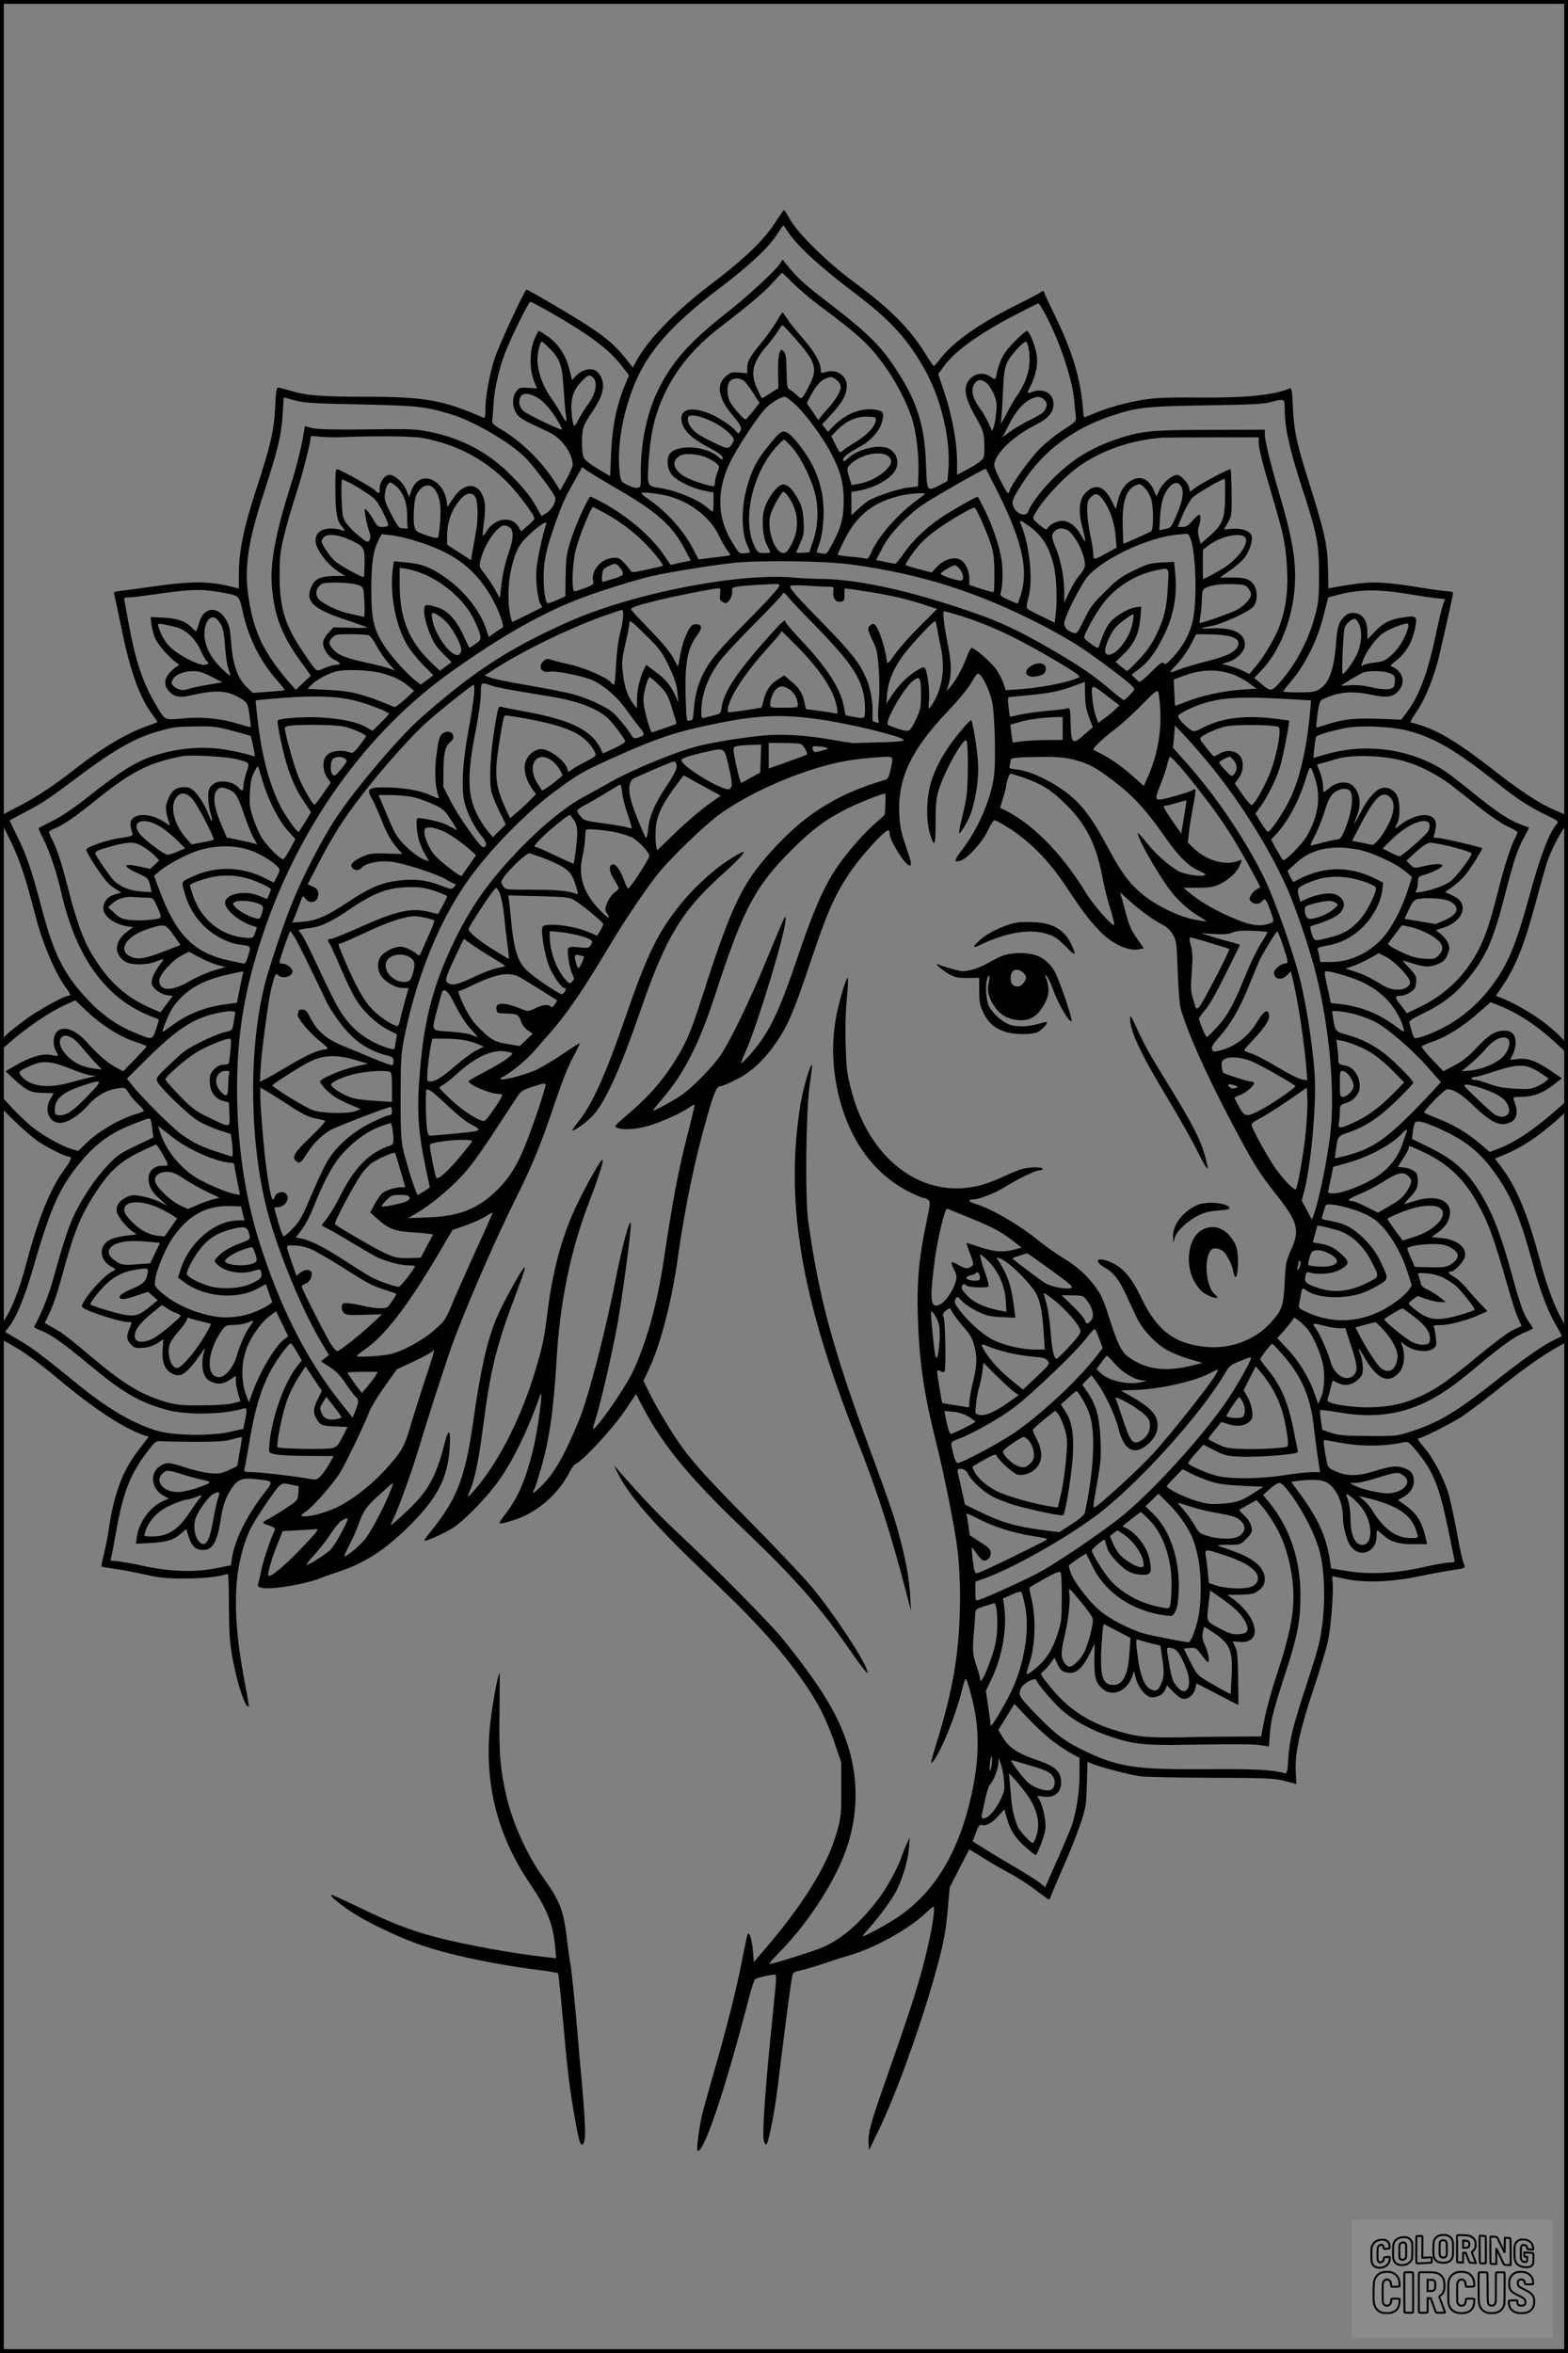 <?xml version="1.0" encoding="UTF-8"?>
<svg xmlns="http://www.w3.org/2000/svg" version="1.0" width="1024pt" height="1536pt" viewBox="0 0 1024 1536" preserveAspectRatio="xMidYMid meet">
  <rect x="0" y="0" width="1024" height="1536" fill="#808080" stroke="none"/>
  <g transform="translate(0.00 0.00) scale(1)">
    <g transform="translate(0,1536) scale(0.1,-0.1)" fill="#000000" stroke="none">
      <path d="M5060 13903 c-73 -112 -202 -236 -415 -397 -234 -177 -415 -364 -491 -506 l-21 -39 -56 70 c-95 115 -179 175 -528 378 -58 33 -108 61 -110 61 -12 0 -179 -361 -207 -445 -35 -105 -62 -254 -62 -338 0 -44 -3 -58 -12 -54 -266 116 -382 137 -775 137 -284 0 -386 8 -492 41 -35 10 -69 19 -76 19 -9 0 -14 -35 -18 -127 -7 -154 -30 -252 -128 -551 -78 -239 -109 -392 -109 -539 l0 -95 -27 7 c-157 41 -267 43 -501 11 -97 -14 -203 -28 -235 -32 -48 -5 -57 -9 -52 -23 4 -9 24 -104 46 -211 57 -286 121 -465 205 -575 19 -26 34 -48 32 -49 -2 -1 -32 -13 -68 -26 -135 -47 -301 -147 -474 -283 -138 -109 -271 -195 -383 -250 -64 -31 -103 -56 -103 -65 0 -9 22 -59 49 -111 74 -145 111 -252 186 -541 45 -172 125 -360 191 -451 38 -52 40 -59 21 -59 -26 0 -188 -89 -270 -148 -141 -103 -177 -139 -177 -178 l0 -34 82 71 c103 89 251 188 342 228 l68 31 77 -73 c95 -90 217 -167 316 -198 41 -13 74 -27 72 -31 -1 -4 -36 -41 -77 -84 l-75 -77 -51 27 c-51 27 -111 79 -194 170 -75 82 -159 105 -195 53 -19 -27 -19 -84 0 -117 21 -37 19 -38 -30 -27 -54 12 -138 -12 -235 -69 l-64 -37 58 -54 c79 -73 108 -87 188 -87 38 -1 68 -2 68 -3 0 -2 -9 -17 -20 -35 -44 -73 -10 -158 62 -158 48 0 127 50 181 113 53 62 125 103 198 113 44 6 47 5 67 -27 11 -19 39 -52 61 -74 23 -21 41 -42 41 -45 0 -4 -18 -12 -41 -19 -120 -36 -250 -111 -336 -194 l-52 -50 -43 12 c-60 18 -179 83 -247 136 -32 24 -95 83 -140 131 l-81 87 0 -40 c0 -37 6 -46 98 -134 53 -52 123 -111 154 -132 61 -40 175 -97 195 -97 26 0 20 -20 -28 -86 -91 -126 -168 -316 -245 -604 -50 -189 -100 -313 -155 -392 -11 -15 -19 -43 -19 -66 0 -39 2 -41 67 -77 86 -47 179 -114 319 -231 237 -197 418 -315 552 -362 l33 -11 -71 -93 c-102 -135 -155 -278 -190 -513 -6 -44 -20 -115 -31 -159 -11 -43 -18 -80 -16 -82 2 -2 37 -8 78 -14 41 -5 130 -21 199 -37 105 -23 148 -28 270 -27 123 0 224 11 275 30 7 3 10 -67 10 -208 1 -173 5 -236 22 -334 31 -173 88 -343 108 -323 1 2 -8 59 -21 127 -78 399 -84 673 -18 899 13 46 35 106 49 132 33 66 158 251 187 279 23 21 28 22 77 11 l52 -11 -3 -46 c-3 -46 -4 -47 -77 -95 -40 -27 -93 -59 -117 -72 -48 -25 -48 -26 9 -45 22 -7 36 -17 33 -24 -35 -80 -71 -186 -87 -256 -10 -48 -21 -94 -24 -103 -14 -35 108 -33 278 4 49 11 105 26 125 35 20 9 77 29 126 45 182 60 329 160 501 341 151 159 212 287 222 471 7 116 -7 129 -32 30 -58 -228 -110 -321 -258 -457 -50 -47 -92 -84 -94 -82 -2 1 6 22 18 45 33 69 119 306 159 441 55 184 166 528 212 660 86 244 286 706 438 1010 96 193 158 343 236 578 49 146 92 257 125 318 28 52 48 94 45 94 -4 0 -53 -31 -109 -69 -56 -38 -131 -83 -165 -100 -65 -33 -229 -77 -241 -65 -3 4 -1 9 6 11 37 13 159 111 205 164 29 34 76 87 103 118 112 125 220 283 395 576 92 155 225 353 308 460 87 111 318 334 422 407 217 153 564 298 822 342 47 9 134 18 192 22 120 8 112 14 92 -80 -10 -49 -17 -61 -37 -67 -318 -94 -527 -226 -747 -472 -192 -215 -259 -359 -457 -977 -67 -209 -104 -292 -192 -423 -76 -115 -162 -209 -287 -315 -82 -70 -87 -76 -66 -84 46 -17 134 -10 220 17 86 28 202 81 253 117 16 11 30 18 33 16 2 -3 -21 -99 -51 -215 -53 -204 -95 -427 -150 -798 -43 -293 -121 -567 -211 -747 -55 -109 -237 -368 -250 -355 -2 2 2 22 10 45 31 87 116 455 150 647 31 172 87 593 86 643 -1 62 -57 -140 -100 -363 -67 -341 -177 -767 -239 -917 -96 -232 -162 -348 -250 -433 -50 -48 -61 -52 -41 -15 6 11 25 72 44 137 54 187 82 384 101 708 21 372 92 714 211 1025 59 152 97 271 89 278 -8 8 -73 -104 -149 -254 -109 -217 -173 -444 -211 -744 -20 -162 -30 -211 -71 -350 -90 -311 -233 -600 -388 -787 -28 -34 -54 -62 -58 -62 -4 -1 2 18 12 42 31 69 58 204 85 415 48 374 88 532 218 874 24 64 47 129 51 145 6 27 6 27 -9 8 -30 -39 -137 -236 -170 -314 -63 -148 -108 -347 -155 -685 -52 -363 -106 -503 -276 -712 -25 -31 -44 -58 -42 -60 8 -8 125 44 184 81 76 48 223 199 303 312 93 130 195 342 267 552 27 79 -12 -223 -46 -359 -50 -197 -94 -300 -179 -413 -57 -75 -58 -74 54 -40 152 47 296 173 368 320 12 24 29 45 38 48 40 13 240 229 316 341 l77 114 46 -89 c135 -254 308 -463 675 -812 299 -285 475 -483 649 -733 111 -160 151 -209 141 -176 -22 78 -217 373 -359 545 -50 61 -230 252 -401 425 -293 297 -383 397 -466 515 -60 86 -146 228 -192 321 l-45 90 33 69 c78 164 153 451 194 750 45 316 106 614 187 898 48 170 64 207 91 207 9 0 55 19 101 43 98 48 182 127 263 244 74 108 116 207 218 511 113 337 158 441 257 590 71 107 229 282 255 282 5 0 9 -9 9 -21 0 -46 102 -209 131 -209 16 0 10 26 -27 132 -29 84 -37 122 -41 203 -11 234 77 420 316 671 67 70 132 149 155 188 36 61 40 65 56 51 27 -24 67 -115 80 -180 18 -93 25 -402 10 -492 -24 -154 -108 -343 -206 -469 -54 -71 -57 -87 -11 -72 48 17 137 114 175 190 18 37 38 70 43 74 6 3 54 -23 107 -57 137 -90 257 -214 363 -374 109 -165 155 -225 225 -297 81 -83 190 -131 258 -114 l26 6 -34 48 c-49 69 -62 98 -90 205 -14 54 -28 103 -32 110 -4 6 22 -16 59 -50 70 -65 155 -126 222 -161 26 -13 49 -36 65 -63 23 -41 25 -56 31 -239 4 -107 12 -213 18 -236 38 -146 166 -433 338 -759 136 -257 176 -322 280 -453 150 -189 164 -239 104 -372 -31 -69 -35 -86 -41 -210 -8 -158 -17 -184 -98 -271 -98 -106 -255 -165 -407 -152 -209 17 -327 104 -429 316 -62 130 -115 195 -188 231 -93 46 -139 22 -54 -28 60 -35 92 -76 139 -176 22 -47 53 -113 69 -148 36 -77 117 -166 193 -211 31 -19 97 -46 147 -61 l91 -27 -67 -17 c-177 -44 -308 -26 -422 60 -40 29 -72 97 -123 261 -32 102 -51 144 -85 190 -61 82 -118 133 -214 192 -46 28 -116 77 -155 109 -134 109 -310 211 -419 244 -42 12 -50 28 -15 28 40 0 143 40 209 81 90 56 199 109 225 109 13 0 23 5 23 10 0 13 -85 13 -135 -1 -22 -6 -73 -27 -114 -46 -115 -53 -182 -72 -273 -79 -331 -24 -624 234 -729 641 -27 103 -32 144 -36 288 -4 103 -1 222 7 303 7 74 10 137 7 140 -10 11 -68 -189 -82 -286 -20 -130 -19 -257 4 -392 59 -343 231 -597 488 -723 39 -19 78 -35 85 -35 8 0 22 -6 30 -12 15 -12 14 -24 -12 -148 -48 -224 -63 -386 -56 -610 9 -294 39 -504 117 -815 56 -222 127 -579 143 -717 9 -75 16 -206 16 -290 -1 -356 -40 -600 -156 -974 -38 -125 -40 -138 -18 -109 53 68 146 299 184 454 16 64 25 89 31 78 5 -8 22 -66 38 -128 49 -195 48 -389 -5 -628 -84 -375 -241 -635 -484 -798 -68 -45 -210 -123 -226 -123 -3 0 15 23 40 51 69 77 150 188 180 246 41 81 76 199 82 277 l5 71 -19 -40 c-10 -22 -25 -58 -32 -80 -20 -64 -96 -205 -145 -270 -123 -164 -240 -267 -368 -325 -58 -26 -326 -110 -352 -110 -5 0 25 35 67 78 204 207 390 506 452 724 89 312 42 614 -145 923 -67 112 -186 275 -303 415 -83 100 -438 457 -648 654 -132 122 -242 237 -391 407 l-47 54 21 -45 c70 -146 240 -342 556 -643 342 -324 502 -500 658 -722 96 -136 152 -247 207 -407 l42 -123 0 -175 c1 -161 -2 -183 -27 -275 -63 -224 -223 -482 -495 -796 l-49 -57 -6 73 c-5 67 -22 124 -33 112 -3 -2 -20 -83 -39 -179 -34 -178 -97 -428 -185 -733 -27 -93 -58 -206 -70 -250 -21 -81 -43 -245 -35 -253 35 -36 181 395 330 973 19 76 41 143 48 147 13 8 100 28 122 28 19 0 19 8 -10 -280 -44 -423 -67 -740 -58 -798 3 -17 11 -32 17 -32 13 0 57 222 76 385 33 278 84 670 95 722 4 17 17 24 63 33 31 7 94 26 140 42 46 16 121 40 167 53 165 48 382 167 495 272 60 55 60 55 60 27 0 -58 -31 -213 -75 -379 -43 -162 -92 -311 -254 -773 -86 -246 -103 -310 -99 -370 l4 -47 57 118 c109 221 264 646 362 988 64 223 82 313 95 471 l12 137 64 125 64 124 93 -57 c50 -32 129 -77 174 -101 45 -24 120 -72 165 -107 46 -34 85 -63 88 -63 4 0 12 17 19 37 8 21 43 103 78 183 36 80 83 199 106 265 38 114 41 127 45 267 l4 147 37 -15 c51 -21 245 -71 311 -80 30 -4 237 -8 460 -9 369 -1 412 -3 481 -21 l75 -20 -4 81 c-6 119 26 270 118 545 43 129 86 271 94 315 19 93 35 311 29 373 -3 23 -3 42 0 42 3 0 39 -7 79 -16 124 -27 296 -22 473 14 83 17 187 36 233 43 70 10 82 14 77 28 -15 35 -26 82 -54 236 -17 88 -39 192 -50 230 -29 101 -104 243 -162 308 -28 32 -45 57 -37 57 22 0 213 96 285 143 37 24 137 99 222 167 182 146 301 230 399 285 69 38 72 42 72 77 0 24 -12 57 -35 96 -53 92 -102 222 -150 403 -78 290 -150 466 -244 592 l-48 64 56 23 c116 47 225 119 354 233 58 52 67 64 67 94 l0 34 -81 -71 c-143 -126 -268 -209 -380 -251 l-50 -19 -57 49 c-84 72 -170 124 -274 166 -51 20 -95 39 -97 41 -9 9 132 154 150 154 42 0 93 -32 172 -108 98 -94 155 -127 205 -119 77 13 96 65 57 160 -6 15 0 17 51 17 77 1 141 25 209 78 l55 43 -81 55 c-93 61 -144 79 -210 71 l-47 -6 15 31 c26 50 28 110 6 137 -15 18 -29 23 -62 23 -57 -1 -100 -28 -182 -116 -48 -52 -89 -84 -141 -111 l-72 -38 -73 77 c-41 42 -71 81 -68 85 3 5 34 19 68 30 88 30 197 97 297 185 l85 74 50 -20 c125 -48 257 -135 381 -251 l74 -69 0 34 c0 36 -36 77 -145 165 -77 62 -211 139 -298 172 l-28 11 39 57 c91 134 145 270 219 543 30 113 64 232 74 265 24 72 81 188 115 232 26 35 31 65 12 80 -7 5 -38 20 -68 32 -98 41 -217 118 -373 239 -253 199 -395 286 -527 323 -25 7 -47 14 -49 15 -2 2 17 34 42 71 60 88 118 237 152 388 15 66 40 177 56 247 16 70 29 132 29 138 0 5 -15 10 -32 10 -18 1 -87 9 -153 20 -252 41 -335 46 -463 27 -65 -10 -128 -20 -142 -23 l-25 -5 -2 118 c-3 168 -19 241 -146 643 -60 193 -78 281 -84 428 -5 108 -8 122 -22 116 -99 -44 -303 -63 -611 -59 -102 2 -227 -1 -278 -6 -115 -11 -271 -50 -372 -92 -41 -17 -77 -31 -79 -31 -2 -1 -6 22 -8 49 -16 202 -67 374 -178 603 -41 84 -75 157 -75 162 0 12 -13 13 -26 1 -5 -5 -79 -44 -164 -86 -237 -119 -406 -238 -488 -345 -20 -27 -40 -49 -43 -49 -4 -1 -26 32 -50 71 -101 167 -234 302 -474 478 -168 124 -363 314 -415 407 -19 34 -37 62 -40 62 -3 0 -30 -39 -60 -86z m85 -55 c63 -95 202 -223 434 -399 221 -167 326 -278 436 -459 126 -205 197 -491 178 -708 l-6 -63 -48 -25 c-88 -44 -85 -47 -92 139 -7 227 -52 384 -160 560 -120 197 -198 277 -490 501 -150 115 -194 156 -266 246 l-20 25 -17 -25 c-35 -53 -210 -213 -356 -328 -239 -187 -359 -324 -449 -517 -70 -150 -109 -356 -104 -549 1 -58 -1 -65 -19 -70 -12 -3 -41 4 -66 17 -44 22 -45 23 -53 82 -23 184 31 452 130 650 91 180 247 346 517 550 191 144 322 265 378 351 23 35 43 64 44 64 1 0 14 -19 29 -42z m32 -335 c38 -38 113 -102 168 -143 265 -198 321 -249 422 -384 78 -104 158 -256 191 -366 27 -88 44 -235 40 -345 l-3 -90 -62 -8 c-72 -8 -224 -60 -268 -90 -16 -11 -47 -36 -67 -56 l-38 -35 0 77 0 76 38 6 c97 16 191 63 236 116 50 59 25 147 -47 167 -70 20 -197 -17 -253 -73 -17 -17 -24 -19 -28 -9 -6 16 35 48 113 90 67 36 125 101 141 159 17 60 10 72 -46 81 -92 13 -193 -27 -273 -110 l-34 -35 -19 24 -19 25 44 47 c88 94 117 144 117 206 0 65 -68 110 -136 89 -33 -10 -34 -9 -34 17 0 44 -45 121 -120 206 -39 44 -83 99 -98 122 -15 24 -29 43 -32 43 -3 0 -21 -28 -40 -61 -19 -33 -63 -95 -98 -137 -76 -92 -92 -120 -92 -165 l0 -34 -53 5 c-46 4 -57 1 -85 -23 -67 -56 -53 -143 43 -257 62 -74 65 -85 39 -117 -2 -2 -14 9 -27 25 -14 16 -58 48 -99 72 -137 78 -248 79 -248 1 0 -66 53 -124 175 -188 79 -43 95 -55 95 -78 0 -7 -12 -1 -26 12 -84 78 -285 87 -324 16 -18 -35 -12 -92 15 -127 31 -41 132 -91 213 -107 l62 -12 0 -62 c0 -35 -3 -63 -6 -63 -3 0 -24 16 -46 35 -55 46 -196 104 -290 118 -92 13 -92 13 -83 161 12 202 45 337 115 476 80 159 193 291 354 415 191 147 285 226 341 288 33 36 61 66 62 66 1 1 33 -29 70 -66z m-1588 -189 c256 -146 384 -241 466 -346 l53 -68 -30 -72 c-52 -129 -80 -267 -87 -434 l-6 -152 -80 47 c-44 26 -86 58 -92 72 -15 29 -17 150 -3 198 5 19 32 66 59 105 77 111 89 188 40 250 -33 42 -104 31 -154 -24 l-19 -21 -18 71 c-22 90 -73 167 -141 214 -29 20 -55 36 -58 36 -4 0 -17 -26 -30 -57 -31 -75 -32 -193 -2 -269 l20 -50 -57 4 c-52 4 -59 2 -78 -23 -28 -36 -29 -97 -1 -141 20 -33 33 -41 216 -126 80 -37 153 -138 153 -213 0 -11 -19 -53 -41 -94 l-41 -73 -20 33 c-91 149 -226 284 -370 369 -49 29 -56 37 -53 59 2 15 6 67 9 116 6 92 37 226 76 325 39 101 153 330 163 330 6 0 62 -30 126 -66z m3238 -16 c90 -167 175 -419 188 -559 3 -35 8 -81 10 -101 5 -38 5 -38 -82 -95 -49 -31 -117 -87 -153 -123 -63 -63 -181 -227 -195 -269 -3 -12 -9 -21 -13 -20 -4 0 -27 40 -51 88 -40 81 -43 91 -33 121 27 75 135 171 268 238 79 40 114 81 114 133 0 73 -66 109 -144 79 -31 -11 -31 -10 -6 40 35 69 50 144 40 204 -11 66 -48 156 -65 156 -6 0 -43 -33 -82 -72 -52 -54 -75 -88 -91 -131 -12 -32 -22 -64 -22 -72 0 -7 -3 -20 -6 -29 -5 -14 -9 -13 -34 4 -42 30 -95 26 -131 -9 -51 -52 -44 -117 28 -245 52 -91 57 -104 61 -175 2 -42 0 -86 -5 -99 -6 -14 -39 -40 -91 -68 l-82 -44 0 89 c0 123 -33 302 -82 447 l-41 122 38 52 c73 100 231 213 470 337 77 40 143 73 147 73 3 0 24 -33 45 -72z m-1638 -153 c135 -153 151 -198 103 -297 -16 -35 -37 -72 -45 -83 -15 -20 -16 -20 -44 6 -15 15 -36 31 -46 36 -16 8 -19 24 -20 121 -2 90 -5 115 -19 128 -16 16 -18 16 -28 -11 -6 -16 -10 -74 -9 -129 l2 -100 -52 -33 c-28 -18 -53 -33 -55 -33 -2 0 -15 26 -30 59 -48 108 -34 172 64 286 28 33 61 77 73 97 12 21 25 37 29 35 3 -1 38 -38 77 -82z m-1597 -72 c66 -68 79 -105 89 -263 5 -74 11 -152 15 -172 4 -21 4 -38 0 -38 -3 0 -17 21 -31 48 -14 26 -45 76 -70 110 -50 71 -85 170 -85 241 0 50 17 121 28 121 4 0 29 -21 54 -47z m3124 10 c22 -113 -1 -209 -75 -317 -17 -24 -49 -80 -71 -123 -23 -43 -38 -67 -34 -53 3 14 9 97 13 185 6 136 10 167 29 210 21 45 103 135 123 135 4 0 11 -17 15 -37z m-2841 -200 c30 -30 15 -105 -34 -171 -23 -32 -52 -79 -65 -105 -27 -56 -34 -48 -43 50 -8 86 10 146 62 200 46 48 56 51 80 26z m1589 -14 c17 -13 26 -30 26 -48 0 -27 -37 -87 -86 -141 -13 -14 -31 -35 -41 -48 l-19 -24 -37 55 -38 55 17 34 c35 68 69 111 99 124 41 18 48 17 79 -7z m-613 0 c11 -5 40 -42 65 -80 l44 -69 -41 -53 c-23 -28 -44 -53 -49 -55 -12 -4 -91 87 -106 123 -19 46 -18 104 3 127 18 20 54 23 84 7z m1591 -19 c14 -10 35 -43 48 -72 19 -44 21 -63 16 -120 -3 -37 -11 -79 -16 -94 l-11 -28 -25 55 c-14 29 -36 67 -48 84 -56 74 -70 131 -40 173 19 27 44 28 76 2z m-2944 -89 c38 -20 69 -50 114 -111 24 -33 58 -94 58 -103 0 -12 -228 98 -252 121 -29 27 -35 60 -18 93 14 24 50 24 98 0z m-1143 -51 c380 -9 420 -13 593 -65 154 -47 408 -198 495 -295 52 -58 145 -180 171 -225 17 -29 17 -34 3 -68 -9 -20 -30 -45 -48 -56 l-33 -20 -28 51 c-42 77 -99 147 -196 240 -139 133 -303 217 -505 259 -84 17 -130 19 -310 17 -317 -4 -428 -2 -469 10 l-37 10 -6 -36 c-14 -91 -50 -237 -87 -351 -98 -311 -134 -503 -123 -651 15 -203 68 -336 203 -518 30 -40 53 -74 51 -75 -3 -1 -25 -22 -51 -46 l-46 -44 -34 38 c-171 195 -240 335 -274 559 -31 198 -6 367 102 698 90 277 112 368 120 508 l7 106 71 -19 c60 -17 124 -21 431 -27z m2834 4 c68 -61 181 -213 235 -316 65 -122 86 -201 86 -317 0 -111 -17 -174 -75 -283 -35 -65 -37 -67 -68 -61 -18 3 -33 6 -34 7 -1 1 8 28 19 61 14 40 22 96 26 166 5 121 -16 224 -67 332 -36 75 -119 187 -160 216 -39 28 -54 20 -135 -82 -78 -96 -111 -162 -143 -286 -32 -124 -30 -277 5 -355 12 -27 21 -51 19 -52 -2 -2 -18 -5 -37 -6 -32 -3 -35 0 -82 78 -100 167 -99 352 4 544 56 103 164 266 213 319 36 40 102 80 131 81 7 0 35 -21 63 -46z m1632 25 c14 -14 18 -27 13 -42 -11 -36 -24 -47 -107 -88 -44 -22 -102 -56 -130 -76 l-50 -37 43 84 c47 90 94 144 144 166 43 19 63 17 87 -7z m1569 -61 c0 -120 32 -263 115 -518 97 -297 109 -359 109 -560 0 -156 -3 -185 -27 -272 -44 -166 -131 -326 -240 -445 -44 -48 -52 -47 -115 7 l-41 34 48 51 c122 129 204 340 217 554 10 163 -17 316 -107 618 -50 168 -89 329 -89 368 l0 30 -358 -1 c-390 -1 -450 -7 -612 -62 -169 -57 -293 -135 -418 -261 -74 -75 -143 -167 -156 -208 -13 -40 -76 -22 -96 27 -16 38 -11 50 67 170 126 195 322 342 567 424 178 59 224 64 691 71 211 3 305 8 345 18 99 27 100 26 100 -45z m-3743 -78 c80 -37 156 -105 144 -129 -32 -57 -30 -57 -124 -13 -47 22 -102 52 -120 67 -38 28 -63 76 -53 101 9 23 72 12 153 -26z m1073 14 c0 -43 -53 -102 -135 -151 -33 -20 -69 -44 -80 -54 -21 -18 -21 -18 -49 38 l-27 56 33 34 c59 62 124 93 196 93 50 0 62 -3 62 -16z m-3470 -117 c207 8 448 6 510 -6 221 -41 405 -138 557 -293 69 -71 173 -210 173 -233 0 -6 -20 -27 -44 -47 l-43 -37 -14 25 c-41 78 -155 66 -210 -22 -12 -19 -23 -33 -26 -31 -2 3 1 41 7 86 7 44 9 100 6 124 -21 138 -128 154 -208 32 l-36 -54 -6 44 c-9 55 -42 105 -87 129 -59 32 -119 3 -143 -69 l-14 -40 -17 42 c-20 51 -76 103 -110 103 -32 0 -65 -44 -65 -86 0 -40 -3 -41 -33 -13 -20 19 -198 119 -239 134 -17 7 -18 -4 -18 -136 1 -147 11 -201 44 -238 22 -24 20 -34 -3 -21 -11 5 -43 10 -71 10 -86 0 -122 -57 -84 -133 27 -54 85 -118 133 -148 l45 -29 -67 0 c-87 0 -129 -18 -150 -63 -48 -100 0 -149 218 -222 77 -26 142 -49 145 -51 2 -3 -47 -4 -109 -2 l-113 3 -34 -37 c-22 -24 -34 -48 -34 -65 0 -40 34 -91 75 -110 41 -20 45 -33 9 -33 -14 0 -48 -10 -75 -21 -58 -25 -44 -37 -144 111 -115 171 -149 284 -149 495 0 124 4 155 32 270 18 72 55 198 82 280 37 115 90 323 90 357 0 2 28 1 63 -3 34 -3 105 -5 157 -2z m5970 -32 c0 -43 23 -133 91 -362 75 -253 87 -316 95 -478 7 -146 -12 -266 -58 -382 -30 -73 -101 -191 -153 -250 l-36 -43 -40 20 c-21 11 -62 26 -90 33 l-50 13 40 12 c60 18 111 71 111 114 0 74 -77 113 -211 106 -43 -2 -76 -2 -74 0 2 2 34 10 72 17 74 16 238 91 267 124 28 31 31 99 7 139 -27 42 -55 52 -148 52 l-76 0 71 50 c40 28 83 67 96 88 33 49 50 116 37 141 -16 28 -65 44 -124 39 l-54 -4 26 45 c25 44 26 52 24 195 -1 82 -4 151 -7 153 -6 6 -192 -92 -233 -123 l-31 -24 -7 30 c-6 28 -56 80 -76 80 -37 0 -100 -56 -122 -108 l-14 -33 -18 41 c-35 77 -89 99 -153 60 -40 -25 -67 -68 -83 -133 l-12 -51 -28 56 c-46 91 -99 112 -158 62 -54 -45 -63 -121 -31 -244 26 -100 25 -104 -11 -42 -33 58 -78 92 -122 92 -34 0 -83 -24 -95 -47 -8 -14 -15 -11 -55 22 -44 37 -45 39 -32 64 47 90 188 243 290 316 149 106 341 172 545 188 19 1 169 2 332 2 l298 0 0 -30z m-3046 -37 c60 -69 130 -213 152 -312 21 -99 15 -207 -17 -301 l-24 -70 -42 -3 c-24 -2 -43 -1 -43 1 0 3 12 30 26 62 23 51 26 66 22 140 -3 65 -10 94 -32 138 -39 76 -77 111 -110 103 -33 -8 -90 -85 -112 -150 -22 -66 -15 -185 14 -243 12 -23 22 -45 22 -48 0 -3 -18 -5 -40 -5 -36 0 -41 3 -60 39 -86 169 -21 473 138 652 24 27 48 49 52 49 5 0 29 -24 54 -52z m-550 -69 c24 -11 51 -28 60 -38 15 -16 15 -21 1 -54 -8 -20 -15 -47 -15 -60 0 -13 -3 -26 -6 -29 -8 -9 -124 26 -180 54 -62 31 -93 78 -74 113 7 14 25 29 39 34 36 15 124 5 175 -20z m1174 15 c34 -24 28 -57 -19 -99 -47 -42 -107 -72 -173 -84 l-45 -8 -16 55 c-16 54 -16 55 7 79 59 63 193 95 246 57z m-1778 -209 c266 -153 368 -242 448 -393 l43 -81 -28 -6 c-15 -3 -45 -10 -65 -14 l-38 -9 -53 77 c-98 138 -286 287 -470 369 -12 6 -104 -197 -133 -295 -23 -73 -28 -110 -30 -222 l-2 -133 -56 -26 c-31 -14 -59 -22 -62 -19 -13 13 -24 87 -24 167 0 101 16 180 63 315 55 159 75 204 134 307 l55 98 41 -29 c23 -15 103 -63 177 -106z m2506 -47 c154 -315 192 -495 138 -660 -9 -27 -17 -48 -20 -48 -2 0 -29 11 -60 25 -42 19 -55 29 -50 41 14 38 18 155 6 224 -15 92 -59 219 -111 325 -22 43 -41 81 -43 82 -5 5 -165 -86 -239 -135 -97 -65 -187 -151 -243 -232 -26 -38 -52 -70 -58 -70 -5 0 -36 5 -67 12 l-58 12 42 80 c45 88 144 195 257 277 57 41 402 239 418 239 1 0 41 -78 88 -172z m1475 0 c-1 -151 -16 -191 -95 -261 l-65 -57 -11 41 c-8 29 -8 50 -1 71 13 38 14 78 2 78 -5 0 -25 -18 -44 -40 -26 -31 -41 -40 -65 -40 l-31 0 34 82 c20 46 48 95 63 110 24 25 202 128 210 122 2 -1 3 -49 3 -106z m-5718 81 c23 -12 72 -41 108 -65 60 -39 71 -53 108 -124 23 -44 39 -85 36 -90 -3 -6 -21 -10 -38 -10 -28 0 -36 6 -59 49 -15 26 -35 54 -44 62 -14 12 -15 8 -8 -37 4 -27 13 -66 20 -88 16 -45 17 -56 5 -75 -8 -12 -15 -10 -41 10 -72 54 -118 105 -129 144 -11 40 -16 245 -6 245 3 0 25 -10 48 -21z m305 -24 c43 -36 71 -108 71 -186 0 -36 1 -72 3 -80 2 -8 -3 -12 -12 -10 -8 2 -22 4 -32 3 -11 0 -32 30 -63 91 -42 81 -46 97 -41 136 6 43 20 71 36 71 5 0 22 -11 38 -25z m5130 -8 c16 -33 0 -106 -43 -199 -29 -65 -28 -63 -72 -73 l-32 -6 5 88 c6 97 24 153 63 196 31 34 61 32 79 -6z m-239 -6 c15 -16 33 -47 39 -69 16 -53 16 -197 0 -210 -9 -7 -176 -82 -182 -82 -1 0 -2 52 -4 116 -4 162 23 243 88 267 26 10 31 8 59 -22z m-4646 1 c36 -40 49 -102 42 -208 -4 -56 -10 -106 -14 -112 -4 -7 -30 -2 -76 13 -63 22 -71 27 -78 57 -12 42 -3 178 13 209 31 60 80 78 113 41z m1522 -48 c146 -35 284 -140 339 -259 16 -33 39 -74 52 -92 13 -17 24 -34 24 -36 0 -2 -26 -7 -57 -10 -32 -4 -79 -10 -105 -13 l-46 -6 -33 63 c-64 128 -185 260 -316 346 -12 8 -23 19 -23 23 0 10 93 1 165 -16z m782 9 c76 -96 89 -215 35 -320 -26 -51 -37 -63 -57 -63 -53 0 -106 147 -86 241 10 44 73 159 88 159 3 0 12 -8 20 -17z m-2030 -23 c14 -28 16 -142 3 -210 -4 -25 -14 -79 -21 -121 l-13 -76 -78 51 -78 50 0 56 c0 97 32 181 94 248 37 39 74 40 93 2z m2933 26 c0 -2 -23 -20 -50 -40 -130 -94 -259 -242 -304 -351 -11 -25 -21 -35 -30 -32 -8 3 -53 9 -100 13 -47 4 -86 10 -86 13 0 3 21 49 47 101 78 154 179 236 345 280 64 17 178 27 178 16z m1175 -55 c37 -55 65 -142 71 -224 l6 -72 -64 -35 c-85 -47 -88 -48 -88 -8 0 18 -9 75 -20 127 -11 52 -20 123 -20 158 0 55 4 67 25 89 31 30 53 22 90 -35z m-3273 -66 c99 -54 184 -116 260 -191 63 -62 135 -152 126 -158 -1 -1 -48 -12 -103 -24 -94 -21 -100 -21 -109 -4 -5 9 -25 32 -43 51 -31 31 -37 33 -79 28 -73 -8 -136 -87 -120 -150 5 -20 -2 -25 -52 -45 -32 -12 -63 -22 -70 -22 -21 0 -15 184 9 275 21 83 99 274 111 275 4 0 36 -16 70 -35z m2469 -56 c75 -174 82 -204 83 -336 1 -67 -2 -124 -5 -127 -3 -3 -40 6 -82 20 l-77 26 0 41 c0 54 -27 108 -62 125 -41 19 -104 -1 -148 -47 l-35 -38 -82 21 c-45 12 -85 24 -88 28 -4 3 19 41 50 83 39 53 81 95 140 138 94 69 245 158 260 153 5 -1 26 -40 46 -87z m292 -21 c98 -66 145 -137 178 -266 19 -77 25 -223 13 -327 l-6 -50 -84 41 c-47 22 -89 45 -95 51 -7 7 -5 28 6 68 34 114 9 351 -50 488 -10 23 0 22 38 -5z m-3137 -4 c-20 -53 -58 -227 -63 -293 -6 -80 10 -205 29 -229 6 -7 9 -14 7 -16 -6 -5 -189 -96 -194 -96 -2 0 -8 23 -14 50 -15 71 -14 196 4 278 25 119 50 173 107 228 83 80 138 114 124 78z m-231 -23 c22 -26 16 -80 -20 -181 -15 -41 -32 -119 -39 -175 l-12 -100 -33 60 c-19 33 -50 79 -69 103 -33 42 -34 44 -23 89 26 103 110 223 156 223 12 0 30 -9 40 -19z m3657 -28 c37 -40 74 -111 87 -166 13 -52 8 -68 -37 -122 -14 -16 -40 -61 -59 -100 l-33 -69 0 71 c0 91 -21 202 -54 283 -30 75 -32 87 -9 112 25 28 74 23 105 -9z m785 -45 c34 -103 41 -395 13 -528 -17 -81 -63 -167 -125 -235 -45 -49 -56 -57 -64 -45 -9 12 -23 3 -78 -52 -38 -38 -73 -68 -79 -68 -6 0 -20 10 -32 23 l-22 23 50 38 c61 46 105 105 158 212 66 132 91 263 77 410 l-7 76 -82 -4 c-73 -4 -93 -9 -181 -52 -84 -41 -112 -61 -190 -140 -79 -77 -99 -105 -136 -183 -38 -78 -47 -91 -64 -86 -42 12 -65 35 -65 64 0 40 112 260 157 310 103 114 379 244 563 267 41 5 80 8 85 7 6 -1 15 -17 22 -37z m-5494 -1 c95 -44 99 -50 98 -152 -1 -49 -3 -90 -5 -92 -6 -7 -162 79 -190 105 -33 31 -86 110 -86 128 0 7 8 20 17 29 22 23 96 15 166 -18z m412 -2 c254 -75 391 -171 504 -355 53 -87 100 -212 82 -218 -5 -2 -28 -16 -49 -32 l-40 -29 -17 52 c-38 117 -139 246 -261 333 -95 68 -160 94 -257 102 l-85 8 -6 -45 c-24 -172 21 -394 104 -519 22 -32 66 -86 100 -119 l60 -61 -41 -31 -42 -30 -38 30 c-56 44 -154 154 -200 224 -68 103 -84 173 -84 365 0 174 12 255 47 324 l20 39 56 -6 c32 -3 98 -17 147 -32z m5438 14 c24 -38 -46 -135 -139 -195 -47 -29 -128 -74 -136 -74 -2 0 -3 43 -3 96 l1 95 33 26 c81 63 219 93 244 52z m-2573 -174 c454 -62 816 -176 1240 -393 80 -41 189 -103 243 -138 113 -74 323 -231 351 -263 19 -21 19 -22 -14 -56 -19 -19 -37 -35 -41 -35 -4 0 -38 26 -76 58 -113 98 -210 164 -387 267 -250 145 -368 198 -638 286 -354 116 -658 178 -878 180 -47 0 -123 4 -170 8 -364 35 -1069 -104 -1489 -293 -385 -174 -605 -317 -943 -614 -136 -118 -398 -423 -540 -627 -110 -158 -257 -444 -338 -660 -58 -156 -133 -386 -155 -478 -110 -454 -92 -1097 43 -1542 80 -265 221 -596 335 -785 l45 -75 -26 -21 -26 -21 56 -36 c41 -26 70 -56 106 -109 27 -41 57 -80 66 -87 20 -17 20 -35 -3 -90 l-18 -45 -80 100 c-224 282 -401 634 -535 1064 -91 294 -139 631 -140 975 0 364 48 651 167 1010 235 707 676 1324 1228 1717 338 241 608 393 872 491 124 46 357 118 445 137 121 27 382 69 524 85 166 19 607 14 776 -10z m-1511 -21 c32 -41 26 -52 -36 -70 -32 -9 -64 -19 -71 -22 -10 -3 -12 6 -10 39 3 39 7 46 38 61 46 24 55 23 79 -8z m2220 -10 c25 -32 28 -74 6 -74 -32 0 -135 35 -132 45 4 12 77 55 94 55 6 0 21 -12 32 -26z m-3510 -28 c141 -57 276 -177 335 -297 20 -41 39 -88 42 -105 5 -29 2 -35 -32 -58 l-39 -26 -37 79 c-48 105 -105 166 -171 186 -80 24 -87 22 -87 -27 1 -55 39 -166 75 -218 15 -22 46 -56 67 -76 22 -20 38 -37 36 -38 -1 -1 -19 -14 -39 -28 l-36 -27 -60 57 c-144 139 -203 286 -203 509 l0 106 45 -6 c24 -4 71 -17 104 -31z m4868 -83 c-7 -142 -24 -211 -78 -322 -29 -58 -62 -105 -111 -157 -39 -41 -73 -74 -77 -74 -3 0 -22 14 -41 30 l-35 29 53 51 c69 66 102 137 109 236 l6 75 -39 -6 c-57 -10 -142 -64 -174 -110 -15 -22 -36 -65 -46 -95 -10 -30 -20 -57 -21 -59 -5 -8 -93 55 -93 67 0 25 79 165 125 224 84 108 206 184 336 213 100 21 93 30 86 -102z m-5282 6 c30 -14 30 -15 35 -112 3 -63 1 -96 -5 -94 -5 2 -41 10 -78 18 -91 17 -208 75 -225 111 -15 32 -1 70 32 87 29 15 204 8 241 -10z m2745 2 c0 -17 -48 -71 -235 -261 -204 -207 -252 -272 -296 -400 -12 -36 -24 -100 -27 -142 -2 -43 -8 -78 -12 -78 -5 0 -15 -3 -23 -6 -12 -4 -15 19 -19 148 -7 230 11 328 78 415 32 43 29 68 -10 68 -25 0 -33 -7 -53 -45 -26 -51 -38 -89 -54 -174 l-11 -59 -32 59 c-20 38 -74 103 -151 182 -66 68 -121 127 -123 133 -5 12 32 25 168 59 108 27 375 80 405 80 9 0 12 -10 8 -39 -5 -33 -2 -41 18 -51 20 -11 25 -10 41 10 16 20 23 46 19 77 -1 11 59 20 184 26 33 2 75 4 93 5 17 1 32 -2 32 -7z m3061 -20 c10 -13 19 -31 19 -41 0 -27 -47 -78 -94 -102 -40 -21 -237 -90 -242 -85 -1 1 2 25 6 52 5 28 9 76 9 107 1 46 5 59 20 68 38 20 97 29 179 27 75 -2 86 -5 103 -26z m-2741 9 c35 0 36 -2 32 -29 -6 -43 14 -73 46 -69 25 3 27 7 27 45 l0 42 35 -4 c203 -27 361 -60 488 -103 l82 -27 -110 -110 c-61 -60 -134 -142 -163 -183 -43 -61 -52 -70 -55 -50 -11 94 -56 227 -82 243 -14 9 -40 -13 -40 -32 0 -9 13 -43 30 -77 26 -52 31 -78 39 -186 5 -75 6 -159 0 -210 -5 -47 -6 -98 -3 -114 5 -24 4 -28 -11 -23 -9 4 -20 7 -23 7 -4 0 -5 23 -4 50 5 68 -14 174 -43 237 -45 100 -100 169 -275 348 -177 181 -220 229 -220 248 0 7 37 8 107 4 58 -4 123 -7 143 -7z m-3977 -35 c135 -24 127 -17 153 -132 39 -173 116 -325 230 -452 26 -28 45 -54 43 -56 -3 -2 -50 -7 -106 -11 l-102 -7 -41 39 c-58 56 -90 148 -100 285 -6 84 -12 115 -31 149 -56 100 -152 90 -180 -20 -7 -27 -16 -50 -19 -50 -4 0 -15 9 -26 21 -38 42 -94 62 -185 67 l-86 4 7 -54 c4 -30 17 -72 28 -94 21 -41 90 -118 132 -148 20 -14 22 -19 10 -24 -8 -3 -30 -20 -47 -38 -41 -40 -45 -89 -9 -127 32 -35 69 -43 130 -29 178 41 249 37 337 -17 46 -29 46 -30 58 -107 6 -42 10 -78 8 -80 -1 -2 -32 6 -67 17 -125 39 -243 51 -370 40 -133 -12 -118 -21 -194 109 -76 132 -123 275 -166 510 -11 63 -23 127 -26 143 -6 25 -4 27 24 27 17 0 93 9 169 20 241 34 302 36 426 15z m7772 -14 c66 -11 146 -23 177 -26 l56 -6 -13 -32 c-7 -18 -29 -109 -49 -203 -52 -248 -109 -400 -190 -505 l-35 -47 -149 6 c-158 5 -234 -3 -341 -39 -35 -11 -64 -19 -65 -17 -1 2 3 41 8 87 8 56 16 87 26 92 104 52 196 62 331 33 95 -21 139 -14 173 27 36 43 35 92 -3 130 -16 16 -37 29 -46 29 -10 0 1 13 27 33 74 56 119 137 134 243 8 51 -3 57 -88 43 -84 -14 -124 -34 -180 -93 l-48 -49 0 50 c0 71 -32 117 -84 121 -31 3 -44 -2 -67 -24 -36 -34 -46 -67 -54 -174 -13 -171 -45 -260 -109 -299 -28 -18 -50 -21 -135 -21 -55 0 -101 3 -101 6 0 3 20 29 44 57 104 123 181 278 224 455 l26 102 40 11 c161 43 275 46 491 10z m-4062 -13 c8 -13 85 -95 172 -183 256 -261 323 -366 333 -520 3 -56 1 -84 -7 -89 -6 -4 -35 -2 -65 4 l-54 11 -12 62 c-22 114 -114 255 -284 434 -53 57 -96 107 -96 113 0 23 -21 5 -113 -99 -200 -223 -291 -359 -304 -458 -5 -39 -7 -42 -52 -53 -25 -6 -54 -13 -63 -16 -15 -5 -18 1 -18 39 0 114 44 232 127 340 26 34 128 142 225 240 98 98 178 183 178 188 0 16 17 9 33 -13z m-1073 -125 c0 -21 -9 -74 -21 -118 -12 -48 -22 -130 -26 -207 -3 -71 -9 -128 -13 -128 -4 0 -13 7 -21 16 -26 32 -172 95 -263 115 -50 11 -105 25 -123 31 -28 10 -35 9 -53 -7 -39 -35 -16 -80 36 -70 46 9 234 -30 294 -60 75 -38 153 -108 208 -185 25 -36 63 -87 85 -113 43 -52 42 -59 -12 -74 -16 -4 -26 -1 -32 9 -24 43 -103 139 -134 163 -50 38 -168 91 -256 114 -41 11 -171 37 -289 57 -118 20 -231 43 -250 51 l-35 14 80 51 c179 114 472 256 686 333 68 24 127 44 132 44 4 1 7 -16 7 -36z m2203 -3 c199 -63 369 -143 641 -304 102 -61 144 -91 135 -96 -62 -34 -267 -74 -427 -82 l-54 -3 -15 45 c-9 25 -29 64 -45 88 -31 45 -141 142 -162 142 -6 0 -20 -24 -30 -52 -25 -70 -70 -155 -106 -197 l-29 -34 15 48 c19 66 18 135 -6 257 -26 131 -36 218 -24 218 6 0 53 -14 107 -30z m-3365 -34 c43 -41 100 -141 104 -185 2 -13 -4 -28 -14 -34 -43 -28 -161 128 -175 233 -6 41 -5 42 18 35 13 -4 43 -26 67 -49z m4491 0 c-11 -59 -30 -102 -68 -153 -58 -80 -128 -92 -111 -20 8 37 35 92 62 127 19 25 105 90 118 90 4 0 4 -20 -1 -44z m-5977 7 c32 -37 41 -70 48 -178 5 -61 15 -128 24 -148 8 -20 12 -37 7 -37 -4 0 -31 24 -60 53 -69 69 -105 144 -106 217 0 89 47 139 87 93z m2947 -303 c37 -80 51 -121 55 -170 l6 -65 -19 42 c-33 72 -65 110 -129 157 l-62 46 -14 -28 c-26 -51 -46 -135 -46 -196 l0 -61 -20 25 c-39 50 -61 109 -71 196 -10 82 -8 98 15 201 14 61 26 123 26 137 0 23 12 14 104 -77 96 -94 109 -112 155 -207z m4508 273 c22 -53 13 -137 -20 -204 -24 -47 -77 -119 -88 -119 -9 0 3 278 13 303 11 29 43 57 66 57 7 0 20 -17 29 -37z m-2757 -25 c4 -24 15 -81 25 -127 30 -146 6 -285 -69 -386 -13 -18 -14 -13 -9 47 5 63 -10 180 -27 207 -6 10 -20 5 -61 -21 -60 -38 -115 -96 -161 -166 l-30 -47 5 60 c5 75 36 157 90 236 43 66 216 253 225 244 3 -2 8 -24 12 -47z m-4964 6 c62 -17 124 -78 159 -159 13 -29 29 -56 34 -60 21 -12 11 -25 -20 -25 -37 0 -152 58 -207 106 -37 31 -70 86 -87 142 -6 22 -5 23 32 17 21 -4 61 -13 89 -21z m8040 -1 c-15 -60 -59 -134 -106 -177 -44 -39 -57 -45 -112 -51 -35 -4 -69 -12 -75 -17 -16 -13 -16 -10 -1 33 17 53 86 145 129 175 38 26 129 63 158 64 9 0 11 -8 7 -27z m-3985 -128 c150 -153 238 -289 255 -394 6 -39 5 -43 -12 -38 -14 5 -174 27 -190 27 -1 0 -5 17 -9 38 -11 61 -34 100 -86 143 l-48 40 -39 -25 c-51 -32 -78 -70 -94 -132 -7 -27 -13 -50 -14 -52 -2 -3 -191 -32 -211 -32 -11 0 -13 8 -8 33 19 83 114 227 254 382 50 55 91 103 91 108 0 4 2 7 4 7 2 0 50 -47 107 -105z m-2806 79 c12 -3 33 -30 52 -67 18 -34 53 -85 78 -114 l46 -52 -33 13 c-18 8 -89 26 -158 41 -137 30 -187 51 -219 91 -26 33 -26 45 -1 72 19 20 31 22 118 22 53 0 106 -3 117 -6z m5624 -7 c54 -15 70 -36 52 -70 -20 -37 -74 -62 -208 -96 -66 -17 -144 -40 -172 -51 -69 -27 -71 -26 -30 18 48 50 82 97 114 160 l27 52 87 -1 c47 0 106 -6 130 -12z m-5534 -242 c75 -20 130 -47 175 -85 l35 -30 -60 -55 c-33 -30 -64 -53 -70 -50 -203 85 -283 105 -443 112 l-123 6 22 24 c33 34 107 75 164 90 62 16 217 10 300 -12z m5553 -6 c30 -10 77 -35 105 -56 l52 -38 -107 -8 c-115 -8 -259 -40 -359 -81 -35 -14 -64 -24 -65 -23 -1 1 -3 40 -5 87 l-4 84 50 19 c126 48 226 52 333 16z m-6668 -16 l72 -37 -99 -17 c-54 -9 -109 -21 -124 -27 -33 -13 -73 -5 -96 20 -16 17 -16 22 -3 45 18 31 68 51 131 52 35 1 65 -8 119 -36z m7695 23 c30 -13 35 -20 35 -48 0 -19 -5 -39 -12 -46 -17 -17 -74 -15 -155 4 -42 10 -90 14 -125 11 -32 -3 -58 -4 -58 -2 0 4 117 75 141 84 37 15 136 13 174 -3z m-4770 -80 c48 -48 57 -63 84 -151 17 -54 30 -99 28 -100 -7 -5 -153 -55 -159 -55 -9 0 -34 80 -49 155 -10 52 -10 71 5 133 10 40 22 72 28 72 5 0 33 -24 63 -54z m1710 -59 c0 -80 -4 -100 -28 -152 -45 -96 -47 -97 -120 -73 -34 11 -65 23 -69 27 -21 19 96 226 159 282 49 42 58 29 58 -84z m1071 0 c1 -61 7 -99 26 -148 l25 -66 -54 -47 c-79 -70 -87 -64 -91 68 -2 93 -5 107 -18 102 -9 -3 -68 -11 -132 -16 -63 -6 -145 -17 -180 -25 -36 -9 -66 -14 -67 -13 -1 2 -5 31 -9 66 -6 50 -4 62 7 62 8 0 79 7 157 15 110 12 166 23 239 49 53 19 96 34 96 35 0 0 0 -36 1 -82z m-3881 59 c41 -14 119 -29 355 -67 197 -31 311 -70 398 -137 28 -21 98 -110 125 -158 4 -8 -22 -25 -70 -48 -42 -20 -76 -35 -77 -34 -55 143 -185 213 -501 272 -77 14 -149 28 -161 32 -19 5 -22 -3 -43 -133 -29 -169 -38 -353 -22 -420 7 -26 30 -86 53 -131 l41 -84 -42 -41 -42 -42 -34 40 c-19 22 -51 72 -70 110 -64 127 -65 265 -5 563 16 83 30 183 30 222 0 77 1 78 65 56z m-110 -68 c-4 -40 -20 -143 -36 -228 -38 -202 -48 -381 -25 -469 19 -75 65 -164 112 -220 34 -39 37 -71 8 -71 -19 0 -167 210 -216 310 l-43 84 1 111 c1 113 12 155 48 184 37 31 7 79 -38 61 -34 -13 -43 -38 -58 -169 -11 -104 -5 -196 18 -256 5 -11 -11 -7 -57 15 -67 31 -183 50 -306 50 -98 0 -111 -13 -74 -74 11 -17 36 -74 57 -126 40 -102 66 -149 113 -202 l29 -33 -103 3 c-88 3 -109 1 -153 -18 -65 -28 -90 -54 -72 -75 16 -19 44 -19 60 -1 24 30 108 49 186 42 84 -8 317 -83 376 -122 21 -13 43 -24 49 -24 8 0 5 -7 -5 -19 -16 -18 -19 -18 -89 9 -91 36 -179 45 -287 30 -102 -13 -187 -51 -320 -140 -131 -88 -203 -120 -290 -127 l-71 -6 22 54 c12 30 26 68 32 84 14 41 14 41 35 15 24 -30 69 -21 78 15 9 35 -1 54 -36 69 l-31 13 64 124 c109 213 196 345 370 559 111 136 263 303 340 372 88 79 299 247 311 248 4 0 5 -33 1 -72z m2060 42 c32 -20 55 -63 55 -101 0 -17 -9 -19 -90 -19 -90 0 -90 0 -90 25 0 36 25 91 47 104 26 15 42 13 78 -9z m2080 -47 l75 -57 -23 -24 c-12 -13 -43 -39 -69 -57 l-46 -34 -17 47 c-9 26 -19 80 -22 121 -7 89 -8 89 102 4z m342 -82 c9 -152 -19 -303 -82 -446 l-25 -56 -63 56 c-70 64 -150 121 -217 155 -25 12 -47 24 -49 26 -8 8 64 76 137 131 40 30 119 101 175 158 82 85 103 102 110 89 5 -9 11 -60 14 -113z m-5254 54 c90 -23 217 -73 217 -85 0 -3 -24 -29 -53 -58 l-54 -53 -36 21 c-62 37 -172 60 -312 67 -111 5 -257 -6 -271 -20 -9 -9 39 -233 67 -314 38 -106 59 -149 111 -226 l39 -59 -38 -64 c-21 -35 -41 -64 -44 -64 -12 0 -87 106 -117 165 -82 164 -129 356 -157 632 l-6 61 78 8 c277 26 448 23 576 -11z m6136 9 l103 -6 -6 -72 c-23 -247 -67 -437 -131 -571 -42 -88 -128 -215 -145 -215 -5 0 -25 27 -45 59 l-36 60 34 48 c45 62 99 171 125 253 19 58 66 299 60 306 -2 1 -43 7 -93 13 -193 23 -338 6 -459 -54 -68 -34 -69 -34 -95 -16 -44 32 -84 79 -76 90 9 15 89 55 153 76 137 44 259 50 611 29z m-5028 -124 c215 -39 330 -80 397 -144 33 -31 62 -75 62 -95 0 -6 -27 -24 -61 -41 -33 -16 -73 -39 -89 -50 l-29 -20 -6 22 c-16 53 -117 128 -171 128 -43 0 -91 -41 -104 -89 -12 -46 4 -109 43 -167 l27 -38 -38 -39 c-20 -21 -58 -57 -84 -78 l-47 -40 -30 65 c-67 146 -74 219 -41 426 27 170 30 180 44 180 7 0 64 -9 127 -20z m1914 -5 c210 -29 575 -119 556 -138 -6 -6 -77 -12 -158 -13 -81 -2 -155 -4 -163 -5 -8 -1 -69 8 -135 20 -171 31 -328 41 -454 30 -135 -12 -332 -44 -435 -70 -135 -34 -412 -147 -556 -227 -74 -42 -162 -90 -195 -108 -112 -61 -256 -178 -399 -324 -216 -222 -339 -397 -458 -653 -119 -255 -175 -468 -203 -780 -25 -282 -18 -407 39 -680 l23 -108 -36 -25 c-20 -13 -39 -24 -43 -24 -10 0 -83 231 -99 315 -10 49 -14 149 -13 335 1 247 3 274 28 395 83 405 241 781 439 1045 147 196 362 412 542 545 154 114 177 127 392 224 281 126 406 167 677 221 258 52 414 58 651 25z m1595 -60 l0 -75 -102 -1 c-57 0 -130 -4 -163 -8 -33 -5 -61 -8 -62 -7 0 1 -4 27 -8 58 l-7 57 58 17 c60 18 150 30 237 33 l47 1 0 -75z m-4705 14 c57 -10 155 -52 155 -66 0 -3 -19 -30 -42 -60 -29 -38 -46 -52 -57 -47 -69 27 -152 10 -171 -37 -16 -37 -7 -95 20 -131 l20 -27 -51 -73 c-27 -40 -53 -72 -56 -71 -13 3 -74 110 -104 182 -28 66 -89 285 -89 318 0 6 15 14 33 16 71 9 287 6 342 -4z m6116 -6 c16 -16 -4 -139 -42 -258 -30 -94 -115 -250 -136 -250 -7 0 -34 32 -61 71 l-48 70 25 34 c34 43 36 119 5 150 -32 32 -86 37 -130 10 -37 -21 -38 -21 -53 -2 -9 11 -31 38 -48 60 -25 30 -30 42 -20 50 29 23 106 57 157 69 70 16 334 13 351 -4z m-6831 -24 c63 -17 116 -32 117 -33 1 -1 9 -33 17 -70 12 -58 12 -67 0 -62 -36 14 -136 36 -213 47 -152 21 -339 -3 -491 -65 -93 -38 -193 -104 -362 -238 -99 -78 -182 -135 -242 -165 -50 -25 -92 -47 -94 -48 -2 -2 12 -34 31 -71 41 -82 89 -224 117 -349 95 -421 289 -691 578 -806 31 -12 58 -23 59 -24 2 -1 -7 -30 -18 -64 -25 -72 -20 -72 -147 -19 -111 46 -208 115 -301 214 -153 163 -220 296 -297 589 -64 245 -102 356 -161 475 -29 57 -51 105 -50 105 1 1 47 25 102 54 119 63 145 81 342 228 245 183 380 259 534 301 95 27 111 29 249 30 100 2 130 -2 230 -29z m6408 -254 c203 -255 393 -568 496 -817 59 -144 136 -378 172 -523 83 -334 121 -733 95 -1005 -16 -169 -77 -470 -113 -563 l-11 -28 -33 62 -33 61 15 57 c44 169 78 528 71 736 -6 153 -47 438 -91 627 -43 184 -172 550 -247 701 -122 245 -313 527 -498 734 l-91 102 7 73 6 72 75 -79 c42 -44 122 -138 180 -210z m1262 256 c175 -45 316 -127 585 -341 135 -107 215 -159 324 -211 77 -37 82 -41 68 -57 -49 -55 -109 -212 -178 -467 -90 -326 -140 -448 -246 -590 -70 -94 -152 -171 -246 -232 -68 -45 -179 -95 -234 -107 -32 -7 -28 -14 -59 96 -4 13 16 27 88 62 115 54 200 117 271 199 136 157 185 262 266 579 59 228 79 288 124 372 l33 63 -57 22 c-78 30 -157 82 -307 204 -70 56 -147 117 -172 134 -222 152 -521 197 -790 119 l-83 -24 6 64 c4 36 9 69 12 74 7 11 78 33 177 55 94 22 308 14 418 -14z m-3963 -87 c20 -6 51 -59 41 -70 -3 -3 -60 -24 -127 -48 l-121 -43 0 83 0 84 93 0 c50 0 102 -3 114 -6z m-259 -96 l-3 -91 -62 -34 -63 -35 -9 25 c-12 32 -41 170 -41 196 0 21 19 25 133 29 l48 2 -3 -92z m422 73 c24 -7 23 -8 -15 -19 -54 -16 -62 -15 -68 8 -4 17 0 20 26 19 18 -1 43 -4 57 -8z m-633 -116 c27 -118 28 -139 8 -155 -29 -24 -315 146 -315 188 0 12 61 32 170 56 112 25 110 26 137 -89z m-3222 41 c98 -23 97 -22 75 -86 -11 -30 -19 -70 -20 -87 0 -36 -10 -42 -31 -16 -39 46 -136 57 -174 18 -21 -20 -25 -34 -25 -83 0 -33 7 -79 15 -102 16 -47 12 -70 -5 -26 -41 109 -105 194 -148 197 -78 5 -110 -22 -137 -118 -5 -20 5 -75 22 -121 5 -13 1 -12 -23 5 -112 79 -246 67 -231 -21 3 -17 8 -38 12 -47 5 -14 -6 -19 -77 -29 -86 -12 -219 -57 -225 -76 -2 -6 27 -58 65 -115 51 -77 81 -113 116 -135 l47 -31 -39 -11 c-46 -14 -67 -36 -76 -78 -12 -54 59 -115 152 -130 l41 -6 -42 -32 c-54 -41 -77 -98 -56 -141 25 -51 63 -70 137 -70 40 0 84 7 110 18 57 23 58 22 30 -15 -36 -48 -58 -93 -58 -122 0 -32 51 -74 100 -82 l38 -6 -40 -53 -40 -53 -36 15 c-186 77 -301 179 -415 369 -53 89 -99 215 -151 419 -46 180 -70 254 -106 326 -11 21 -20 42 -20 48 0 5 18 16 41 25 56 22 130 74 284 198 218 174 333 231 545 272 51 10 277 -2 345 -18z m7605 -7 c113 -26 246 -92 352 -176 48 -37 131 -103 185 -146 54 -42 128 -92 165 -110 38 -17 68 -36 68 -40 0 -4 -8 -24 -19 -45 -28 -56 -68 -182 -107 -337 -61 -243 -100 -349 -171 -459 -87 -134 -199 -232 -348 -303 l-78 -37 -18 25 c-10 13 -27 36 -38 50 -23 30 -19 39 19 39 15 0 42 10 61 23 28 19 35 30 37 65 3 38 -1 46 -44 92 -26 27 -45 50 -43 50 2 0 33 -9 67 -20 79 -25 115 -25 168 -1 31 14 45 28 57 60 15 36 15 46 3 75 -7 18 -28 44 -46 58 l-33 26 52 17 c106 35 154 120 103 179 -10 10 -35 26 -56 35 l-39 17 50 36 c27 19 65 55 85 79 37 47 113 169 107 172 -16 10 -263 67 -289 67 -27 0 -31 3 -25 18 4 9 9 33 12 53 14 98 -114 105 -234 13 -37 -28 -39 -27 -18 12 20 38 19 137 -1 179 -18 39 -62 60 -101 50 -40 -10 -93 -70 -137 -158 -22 -42 -41 -77 -43 -77 -1 0 6 23 17 50 32 80 24 148 -22 198 -33 35 -107 31 -151 -8 -19 -16 -37 -30 -41 -30 -3 0 -6 18 -6 40 0 21 -9 62 -20 89 l-19 50 57 16 c31 9 66 19 76 22 90 26 275 23 406 -8z m-6886 8 c16 -12 14 -17 -24 -65 -34 -42 -45 -50 -56 -41 -21 17 -18 95 4 108 24 14 55 13 76 -2z m1347 -10 c19 -12 43 -40 54 -61 l20 -37 -39 -33 c-21 -18 -52 -41 -67 -50 l-29 -17 -30 47 c-72 114 -9 219 91 151z m3412 4 c98 -26 135 -45 255 -136 126 -94 214 -189 324 -346 101 -146 163 -209 237 -243 50 -23 52 -25 29 -31 -33 -8 -135 11 -167 31 -74 47 -141 107 -198 177 -34 44 -63 74 -63 69 0 -38 133 -271 215 -378 50 -65 125 -131 192 -170 23 -14 43 -27 43 -28 0 -2 -35 3 -77 11 -100 17 -255 92 -343 166 -83 69 -135 137 -217 290 -95 177 -148 254 -218 322 -104 99 -275 189 -386 202 -45 5 -50 8 -45 27 3 12 6 26 6 33 0 16 33 20 196 22 110 1 157 -3 217 -18z m691 -43 c30 -35 74 -88 98 -119 24 -31 70 -92 104 -135 33 -44 95 -133 136 -199 74 -119 193 -335 187 -338 -34 -18 -46 -28 -59 -50 -12 -21 -12 -28 -1 -41 17 -20 55 -21 71 -1 20 24 27 18 48 -37 36 -98 36 -95 1 -107 -54 -19 -114 -13 -194 19 -146 58 -248 116 -333 187 l-33 28 93 0 c73 0 103 5 139 21 60 28 117 79 134 122 19 44 19 43 -11 32 -82 -32 -203 2 -284 79 l-43 41 7 62 c3 35 16 112 27 171 21 108 21 129 -3 109 -16 -12 -188 -62 -217 -62 -28 0 -26 15 10 105 17 42 36 99 42 126 6 27 15 49 19 49 4 0 32 -28 62 -62z m356 35 c23 -29 21 -66 -5 -92 -11 -11 -19 -7 -51 29 -22 23 -41 46 -42 51 -3 8 51 38 70 39 4 0 16 -12 28 -27z m-3644 -18 c10 -26 -4 -57 -70 -157 -73 -111 -106 -188 -113 -270 -3 -32 -9 -58 -13 -58 -8 0 -85 188 -99 245 -19 71 -14 122 13 140 24 16 255 114 269 115 4 0 10 -7 13 -15z m-2696 -130 c34 -112 104 -247 159 -307 l50 -55 -33 -63 c-19 -36 -39 -66 -46 -68 -16 -6 -103 81 -140 138 -16 25 -41 81 -55 125 -24 69 -27 92 -23 170 3 69 10 100 28 135 22 43 23 44 31 20 4 -14 17 -56 29 -95z m6870 26 c37 -117 18 -240 -55 -368 -29 -51 -142 -166 -155 -158 -5 3 -24 34 -44 69 l-35 65 31 33 c80 86 155 227 199 376 25 82 29 81 59 -17z m-1912 15 c125 -43 190 -84 287 -181 129 -128 194 -259 234 -469 11 -60 34 -153 52 -208 17 -55 28 -102 25 -105 -12 -12 -135 128 -184 208 -161 266 -366 470 -560 555 -1 0 7 29 18 64 11 34 20 68 20 74 0 23 21 86 29 86 4 0 40 -11 79 -24z m-2017 -95 l46 -25 -85 -60 c-47 -34 -141 -114 -208 -179 l-123 -118 -7 36 c-3 20 -4 68 -2 106 6 83 41 157 125 271 l58 77 75 -42 c41 -22 96 -52 121 -66z m-598 -5 c3 -30 19 -94 36 -142 16 -49 29 -90 27 -91 -2 -2 -14 0 -27 5 -13 5 -82 17 -154 27 -118 15 -132 20 -152 44 -13 14 -23 32 -23 38 0 7 26 26 58 42 31 17 93 52 137 80 44 27 83 50 86 50 3 1 9 -23 12 -53z m-2568 20 c44 -19 57 -40 100 -166 20 -58 47 -125 61 -149 l24 -43 -23 6 c-12 4 -57 14 -99 23 l-77 16 -24 56 c-59 132 -72 217 -40 253 19 22 33 22 78 4z m7325 -15 c22 -42 5 -149 -42 -258 -17 -39 -28 -53 -44 -53 -11 0 -54 -9 -95 -20 -41 -11 -77 -20 -80 -20 -4 0 8 28 27 63 18 34 47 105 64 159 23 74 37 102 61 122 38 32 93 36 109 7z m-7564 -46 c31 -34 146 -253 139 -266 -2 -3 -36 -11 -74 -18 l-70 -13 -30 34 c-84 92 -115 214 -70 272 29 37 64 34 105 -9z m4526 -34 l-4 -70 -78 -70 c-87 -79 -208 -225 -264 -318 -75 -125 -137 -275 -230 -549 -102 -305 -166 -445 -251 -559 -51 -67 -115 -136 -115 -123 0 4 16 44 36 90 81 190 254 764 254 843 0 29 -1 28 -21 -15 -11 -25 -63 -148 -115 -275 -103 -248 -222 -494 -286 -590 -51 -77 -187 -216 -258 -264 -50 -35 -172 -101 -185 -101 -3 0 24 35 61 78 146 171 241 360 350 694 175 539 255 691 493 929 135 135 222 199 368 273 75 37 220 94 243 96 3 0 4 -31 2 -69z m3308 29 c20 -37 11 -96 -26 -167 -37 -73 -89 -134 -108 -128 -6 2 -37 9 -68 15 l-58 11 57 110 c62 119 104 176 137 189 25 9 51 -3 66 -30z m-6404 19 c32 -6 94 -27 136 -46 71 -32 80 -40 123 -105 26 -39 43 -69 38 -67 -4 2 -31 16 -60 32 -41 21 -141 45 -195 47 -13 0 -9 -81 6 -138 8 -29 26 -73 41 -98 l27 -46 -23 7 c-38 12 -100 59 -149 111 -44 48 -55 68 -123 232 l-35 82 77 0 c43 0 104 -5 137 -11z m5046 -133 l-18 -108 -63 91 c-49 72 -58 91 -44 91 10 0 45 9 78 19 33 10 61 17 63 16 1 -1 -6 -50 -16 -109z m-3984 -19 c16 -24 22 -48 22 -86 0 -44 -18 -190 -25 -199 -1 -1 -54 22 -117 53 -63 30 -120 55 -126 55 -22 0 -12 15 41 67 48 48 165 142 177 143 3 0 15 -15 28 -33z m-2709 -39 c31 -18 82 -58 113 -89 l57 -57 -49 -21 c-27 -12 -57 -21 -66 -21 -22 0 -158 103 -184 140 -56 79 24 108 129 48z m8296 12 c3 -10 0 -30 -7 -44 -14 -27 -173 -166 -189 -166 -5 0 -32 11 -60 26 l-50 25 63 62 c99 98 226 149 243 97z m-6454 -40 c48 -18 136 -79 201 -138 l27 -25 -46 -66 c-25 -36 -48 -68 -49 -69 -6 -8 -134 90 -172 132 -42 45 -80 140 -69 170 8 21 46 20 108 -4z m1153 -16 c32 -8 73 -21 92 -30 41 -20 114 -97 114 -121 0 -20 -125 -213 -138 -213 -4 0 -15 21 -24 48 -26 70 -56 114 -76 110 -28 -5 -26 -46 7 -97 17 -26 31 -53 31 -59 0 -6 -13 -20 -29 -31 -16 -12 -37 -41 -46 -65 -16 -41 -16 -45 0 -70 30 -46 -1 -28 -58 34 -100 107 -132 215 -103 340 8 36 16 88 17 115 1 28 4 53 6 58 6 10 135 -2 207 -19z m-3095 -94 c26 -16 59 -42 74 -58 l27 -28 -29 -28 -30 -28 -67 15 c-118 26 -119 3 -2 -49 51 -24 57 -30 67 -69 6 -24 11 -45 11 -47 0 -2 -34 -1 -75 3 -72 7 -119 26 -169 68 -19 17 -112 150 -122 176 -7 17 13 26 120 55 103 27 141 26 195 -10z m8462 20 c95 -18 209 -52 209 -62 0 -22 -104 -158 -140 -183 -39 -27 -125 -58 -193 -68 -34 -5 -36 -4 -27 13 5 10 10 34 10 53 0 31 3 35 43 47 56 16 117 48 117 60 0 14 -55 12 -125 -5 -60 -14 -60 -14 -85 11 l-25 25 54 51 c47 43 80 65 102 67 4 1 31 -4 60 -9z m-7755 -45 c62 -23 146 -76 173 -109 10 -11 8 -23 -9 -55 -11 -23 -21 -41 -23 -41 -1 0 -28 13 -60 29 -137 70 -303 78 -438 22 -111 -47 -105 -39 -86 -111 25 -88 58 -149 117 -213 59 -64 163 -122 238 -132 85 -12 81 -8 64 -70 -8 -30 -20 -55 -26 -55 -6 0 -51 9 -101 20 -231 51 -345 166 -456 464 l-33 89 39 33 c46 39 168 105 240 129 122 40 253 41 361 0z m7219 10 c90 -16 257 -93 319 -148 l37 -32 -27 -85 c-31 -100 -93 -224 -146 -291 -87 -110 -222 -178 -354 -179 l-72 0 -6 36 c-4 19 -9 41 -12 48 -3 8 17 16 62 23 91 16 169 56 237 125 65 64 115 160 124 238 l6 48 -49 25 c-180 90 -355 83 -535 -20 -3 -2 -13 14 -23 34 l-18 38 57 52 c100 91 227 119 400 88z m-5334 -50 c93 -33 159 -68 187 -98 13 -13 32 -52 42 -87 17 -55 17 -61 3 -55 -54 20 -128 27 -285 27 -177 0 -177 0 -193 25 -15 22 -15 26 0 50 38 57 150 163 173 163 2 0 35 -11 73 -25z m-1887 -148 c54 -18 126 -54 126 -63 0 -2 -21 -53 -25 -62 -1 -1 -23 7 -50 19 -92 41 -225 15 -225 -44 0 -44 84 -117 171 -148 l37 -12 -12 -36 c-12 -34 -14 -35 -57 -33 -161 10 -294 116 -349 276 -11 33 -20 63 -20 67 0 13 112 50 175 59 78 10 155 3 229 -23z m7255 -9 c41 -13 78 -30 84 -39 8 -12 0 -37 -31 -101 -56 -116 -134 -189 -230 -217 -37 -11 -83 -22 -103 -26 -36 -5 -37 -5 -53 40 -11 35 -12 47 -3 50 151 47 199 76 213 130 8 34 -26 72 -72 81 -39 7 -120 -9 -174 -35 l-38 -18 -11 41 c-9 37 -8 43 12 58 12 10 56 29 97 43 93 31 197 29 309 -7z m-6059 -64 c44 -15 80 -31 80 -35 0 -5 -14 -33 -30 -63 l-30 -53 -52 13 c-117 31 -218 9 -451 -96 -87 -39 -171 -73 -188 -77 -34 -6 -34 -6 -15 -36 8 -12 39 -81 70 -154 31 -73 73 -161 93 -195 48 -83 133 -165 211 -207 l64 -33 -7 -47 c-4 -25 -8 -47 -10 -49 -7 -8 -95 22 -145 50 -81 45 -134 92 -184 162 -42 58 -64 100 -200 389 -30 65 -65 131 -76 147 l-21 29 23 5 c13 3 42 7 65 10 63 9 137 45 248 121 159 109 253 143 393 144 64 1 101 -5 162 -25z m452 -158 c5 -56 15 -143 22 -193 7 -51 11 -93 9 -93 -2 0 -45 26 -95 57 -100 61 -168 118 -168 138 0 13 137 223 168 258 15 17 17 15 35 -24 11 -25 23 -84 29 -143z m460 97 c50 -30 188 -144 188 -156 0 -5 -9 -24 -20 -42 l-20 -33 -68 28 c-69 29 -193 49 -256 42 -34 -4 -36 -6 -36 -42 0 -57 26 -184 49 -235 28 -63 79 -135 97 -135 12 0 12 -4 4 -20 -6 -11 -15 -20 -21 -20 -18 0 -176 106 -224 151 -66 61 -90 139 -110 359 -3 36 -8 81 -11 100 l-5 35 198 -5 c180 -5 202 -7 235 -27z m-2791 17 c38 0 40 -2 67 -62 21 -45 25 -65 17 -70 -21 -13 -142 -21 -200 -13 -48 6 -65 13 -98 45 l-41 37 28 26 c34 32 88 47 145 41 24 -2 61 -4 82 -4z m8506 -23 c72 -38 57 -86 -39 -127 l-52 -22 -102 17 -102 17 29 62 c25 52 34 62 61 68 55 11 171 3 205 -15z m-7807 -7 c61 -18 65 -23 51 -70 -11 -38 -15 -41 -39 -35 -45 11 -107 44 -133 71 -20 21 -21 27 -9 34 20 13 86 12 130 0z m7064 -3 c17 -13 16 -15 -14 -41 -36 -30 -84 -52 -134 -62 -28 -5 -36 -2 -45 14 -13 25 -14 59 -2 66 17 11 116 35 147 35 16 1 38 -5 48 -12z m-5945 -98 c28 -6 53 -14 56 -19 3 -4 -10 -41 -29 -81 -19 -41 -41 -92 -50 -113 -15 -36 -18 -38 -34 -24 -28 25 -79 48 -107 48 -36 0 -90 -24 -120 -54 -36 -36 -35 -103 1 -146 34 -39 93 -70 138 -70 l34 0 -24 -87 c-14 -49 -28 -103 -31 -121 -3 -18 -10 -35 -14 -38 -17 -10 -113 51 -166 105 -56 57 -111 155 -182 323 -46 108 -46 108 -30 108 6 0 78 32 160 70 140 67 262 108 321 109 15 1 50 -4 77 -10z m-1645 -114 l45 -64 -102 -39 c-129 -50 -173 -58 -220 -38 -92 38 -38 133 103 180 115 38 121 37 174 -39z m8078 54 c65 -14 162 -64 189 -97 26 -33 24 -58 -7 -89 -24 -24 -31 -25 -95 -21 -53 4 -88 14 -155 47 -63 30 -84 45 -77 54 68 92 87 117 90 117 1 0 26 -5 55 -11z m-935 -34 c2 -3 -18 -37 -44 -76 -25 -40 -70 -133 -100 -208 -76 -188 -118 -265 -187 -338 -32 -35 -61 -63 -65 -63 -7 0 -51 104 -51 121 0 6 19 32 41 57 26 29 76 118 132 232 51 102 93 187 94 190 2 3 -21 11 -49 18 -29 7 -87 23 -128 36 l-75 24 85 -5 c63 -4 94 -1 120 10 25 10 61 14 130 11 52 -2 96 -6 97 -9z m-6255 -225 c49 -102 101 -208 114 -237 14 -28 54 -90 90 -137 85 -111 179 -175 302 -206 35 -9 42 -15 42 -35 0 -13 -3 -26 -7 -28 -5 -3 -62 17 -128 45 -66 27 -146 61 -179 74 -125 50 -183 99 -231 194 -20 40 -30 50 -50 50 -14 0 -25 -4 -25 -9 0 -5 -3 -16 -6 -24 -7 -19 80 -123 145 -173 51 -40 61 -54 38 -54 -40 0 -127 -38 -223 -96 -60 -36 -131 -77 -158 -91 l-49 -25 6 104 c7 111 51 435 68 503 25 97 29 106 45 90 29 -28 94 -11 94 24 0 22 -40 51 -69 51 -19 0 -19 2 -7 43 7 23 23 71 36 106 l24 64 19 -24 c11 -13 60 -107 109 -209z m1775 199 c71 -22 79 -30 61 -59 -12 -19 -19 -20 -77 -14 -44 5 -65 3 -70 -5 -10 -16 7 -129 26 -169 15 -31 15 -35 -1 -50 -16 -16 -19 -15 -47 18 -59 69 -99 183 -99 284 l0 28 73 -7 c39 -4 100 -16 134 -26z m4582 -62 c36 -108 37 -117 12 -117 -25 0 -71 -38 -71 -59 0 -44 48 -54 85 -17 l25 25 9 -37 c35 -132 83 -451 94 -616 l4 -58 -35 6 c-20 3 -89 38 -154 77 -66 40 -142 80 -169 89 -27 10 -51 19 -54 21 -2 3 23 34 57 69 78 83 110 132 106 162 -6 46 -34 31 -77 -41 -58 -98 -149 -167 -250 -190 -35 -8 -41 -6 -46 10 -5 14 8 35 45 77 78 87 137 189 200 346 32 79 63 154 70 167 27 53 105 179 112 179 3 0 20 -42 37 -93z m-473 17 c66 -20 120 -37 122 -39 7 -6 -178 -362 -197 -379 -19 -17 -20 -16 -36 41 -20 66 -20 71 -11 208 6 74 4 114 -7 153 -11 40 -11 52 -2 52 7 0 66 -16 131 -36z m-4693 -94 c48 -29 87 -54 87 -56 0 -1 -24 -8 -54 -14 -30 -6 -91 -29 -135 -50 -112 -54 -152 -65 -180 -50 -29 15 -25 32 44 178 l54 113 48 -34 c26 -19 87 -58 136 -87z m-1790 -50 l49 -13 -75 -22 c-42 -12 -113 -43 -159 -70 -118 -69 -198 -66 -198 5 0 37 87 133 148 164 l46 23 70 -37 c39 -21 93 -43 119 -50z m7730 -30 c62 -66 69 -90 35 -114 -37 -27 -107 -20 -161 14 -71 45 -126 71 -186 90 l-54 17 49 17 c27 9 76 32 109 50 l59 34 46 -23 c26 -13 72 -51 103 -85z m-6483 85 c36 -19 44 -43 30 -97 -15 -56 -26 -68 -62 -68 -60 0 -120 54 -120 108 0 59 86 91 152 57z m1135 5 c11 0 10 -8 -3 -40 -9 -22 -20 -40 -24 -40 -10 0 -29 71 -22 82 3 5 13 7 21 4 8 -3 21 -6 28 -6z m-2218 -112 c-2 -7 -12 -54 -22 -104 l-18 -90 -81 -11 c-137 -19 -249 -65 -356 -147 -25 -19 -46 -33 -47 -32 -8 7 40 121 66 160 75 108 180 173 345 211 122 28 119 28 113 13z m7184 -13 c118 -35 195 -75 265 -139 59 -53 114 -142 130 -209 7 -29 6 -29 -57 18 -111 81 -223 125 -359 141 l-59 6 -15 72 c-31 138 -31 136 -9 136 11 0 57 -11 104 -25z m-5369 -18 c20 -12 82 -50 138 -85 l100 -63 -17 -25 c-11 -17 -19 -22 -26 -15 -17 17 -53 13 -102 -11 -40 -20 -49 -21 -78 -9 -80 32 -126 44 -151 37 -22 -5 -27 -12 -24 -34 3 -26 5 -27 66 -28 69 -1 81 -8 96 -56 6 -18 25 -42 43 -54 l32 -21 -42 -41 -42 -40 -76 12 c-87 14 -112 27 -191 106 -41 41 -68 82 -100 148 -24 51 -39 92 -33 92 6 0 44 16 85 36 165 80 252 94 322 51z m-425 -186 c29 -58 67 -116 97 -148 27 -29 47 -53 44 -53 -3 0 -21 7 -41 15 -19 8 -82 17 -141 21 -125 8 -119 -1 -81 144 36 135 33 129 55 123 13 -4 36 -39 67 -102z m-1441 -48 c-3 -10 -8 -38 -11 -63 -7 -45 -7 -46 -58 -58 -29 -6 -99 -35 -156 -64 -88 -43 -121 -67 -200 -144 -94 -90 -95 -92 -82 -118 22 -41 192 -205 257 -248 33 -21 96 -50 140 -64 l81 -26 7 -45 c7 -52 8 -103 2 -103 -2 0 -45 13 -95 30 -108 35 -157 59 -236 115 -60 42 -261 243 -323 322 l-33 42 133 132 c192 190 302 262 449 294 94 20 132 19 125 -2z m7306 -2 c42 -11 102 -33 134 -49 82 -42 237 -174 344 -294 l90 -102 -42 -46 c-311 -333 -396 -393 -622 -445 l-29 -6 7 53 c12 92 12 92 84 116 110 38 199 97 315 210 59 58 107 109 107 114 0 15 -119 135 -186 189 -71 56 -158 100 -250 125 -72 19 -76 24 -88 107 l-7 47 34 0 c18 0 68 -9 109 -19z m-8373 -155 c15 -8 45 -36 66 -63 21 -26 59 -70 84 -96 l46 -49 -55 7 c-30 4 -73 16 -95 27 -92 46 -151 138 -113 176 16 16 33 15 67 -2z m9381 -11 c19 -23 -3 -88 -43 -121 -48 -41 -134 -75 -202 -82 l-60 -5 61 51 c33 28 77 71 97 95 54 66 121 94 147 62z m-8345 -72 c-4 -43 -9 -81 -12 -85 -2 -5 -18 -8 -34 -8 -20 0 -40 -10 -60 -29 -24 -25 -29 -38 -29 -79 0 -66 31 -112 85 -128 l40 -11 3 -77 c3 -92 11 -91 -138 -19 -83 40 -107 58 -187 141 -51 52 -93 99 -93 106 0 18 129 130 203 177 61 37 184 88 216 89 11 0 12 -15 6 -77z m1526 67 c30 -5 71 -17 91 -26 l37 -17 -47 -23 c-26 -13 -87 -57 -135 -99 -94 -80 -133 -105 -168 -105 -21 0 -22 2 -16 82 4 44 12 107 18 140 l12 58 77 0 c42 0 102 -4 131 -10z m5841 -40 c82 -34 142 -78 231 -167 l67 -69 -77 -78 c-88 -89 -166 -145 -259 -187 -84 -38 -98 -38 -90 2 3 17 6 50 6 74 0 40 2 42 39 54 51 15 91 62 91 106 0 74 -42 132 -102 141 -35 6 -38 9 -38 39 0 18 -3 54 -7 80 l-6 48 39 -7 c21 -4 69 -20 106 -36z m-5543 -39 c24 -7 24 -7 -13 -38 -21 -17 -87 -57 -147 -88 -60 -31 -109 -59 -109 -63 1 -23 139 -82 192 -82 15 0 28 -4 28 -9 0 -16 -100 -162 -114 -167 -26 -10 -133 56 -216 133 -44 41 -80 78 -80 82 0 4 10 13 23 19 12 6 58 43 102 82 128 114 239 158 334 131z m-1005 -51 l79 -24 -83 -18 c-84 -18 -230 -80 -230 -98 0 -18 63 -81 107 -107 25 -14 70 -36 101 -49 l57 -23 -30 -13 c-46 -20 -219 -17 -282 5 -50 18 -264 149 -264 162 0 8 162 111 235 150 90 49 182 53 310 15z m5878 -21 c80 -39 257 -142 258 -149 0 -11 -151 -115 -221 -152 -97 -52 -112 -50 -146 15 -15 28 -29 55 -31 59 -2 3 13 11 32 18 37 12 96 61 96 79 0 6 -8 11 -19 11 -22 0 -173 48 -183 58 -3 4 -8 23 -10 42 -2 28 1 36 22 48 39 20 129 8 202 -29z m-7735 -38 c55 -23 116 -42 135 -42 31 -1 30 -2 -12 -11 -25 -6 -83 -21 -130 -34 -145 -41 -257 -28 -318 38 -28 30 -21 38 65 74 77 33 129 27 260 -25z m9548 1 c17 -8 44 -25 60 -36 17 -12 32 -22 34 -23 10 -6 -24 -33 -67 -53 -42 -20 -58 -22 -147 -17 -73 4 -118 12 -168 31 -37 14 -79 26 -92 26 -14 0 -25 5 -25 10 0 6 9 10 21 10 12 0 62 14 113 31 149 50 205 54 271 21z m-8519 -34 c-3 -13 -6 -49 -6 -80 0 -68 -14 -75 -54 -27 -46 54 -23 129 40 129 22 0 25 -3 20 -22z m1048 16 c13 -5 16 -24 16 -101 l0 -96 -97 6 c-54 3 -122 10 -151 17 -53 12 -142 64 -150 88 -6 18 97 62 181 77 78 14 176 19 201 9z m6273 -33 c13 -19 23 -45 23 -58 0 -29 -42 -73 -70 -73 -19 0 -20 6 -20 86 0 82 1 85 22 82 12 -2 33 -18 45 -37z m-8238 -118 c-97 -102 -141 -133 -186 -133 -27 0 -33 4 -35 23 -5 83 43 126 202 177 110 36 112 29 19 -67z m2974 25 c-34 -118 -103 -310 -143 -402 -50 -113 -103 -190 -184 -264 -121 -109 -236 -152 -431 -159 l-130 -5 57 34 c87 50 211 152 296 244 68 73 120 147 355 508 29 44 39 51 102 71 99 32 96 33 78 -27z m4517 20 c-14 -5 -28 -4 -36 3 -25 20 -15 27 22 16 33 -10 34 -12 14 -19z m1627 -9 c92 -33 134 -63 153 -109 23 -57 -28 -90 -86 -57 -12 7 -65 54 -118 105 -92 87 -95 92 -67 92 17 0 70 -14 118 -31z m-7816 -100 c95 -63 134 -82 194 -93 22 -4 44 -10 48 -13 5 -3 -39 -51 -97 -107 -104 -101 -121 -127 -94 -154 21 -21 35 -13 71 46 43 70 111 135 169 162 89 41 373 148 380 144 5 -3 8 -16 8 -30 0 -17 -6 -24 -19 -24 -11 0 -65 -23 -121 -51 -121 -61 -225 -152 -283 -250 -20 -35 -68 -136 -105 -224 -57 -136 -75 -168 -118 -212 -27 -29 -55 -53 -61 -53 -5 0 -20 35 -32 78 -12 42 -24 85 -27 95 -4 13 1 17 20 17 50 0 85 62 51 90 -20 17 -62 5 -70 -20 -16 -51 -28 -12 -55 180 -15 102 -40 402 -40 473 l0 58 48 -28 c26 -15 86 -53 133 -84z m6645 -192 c-14 -132 -50 -340 -63 -360 -8 -12 -76 57 -128 129 -45 62 -147 243 -159 281 -6 19 1 26 51 52 32 16 114 68 183 115 l125 86 3 -81 c2 -44 -4 -144 -12 -222z m-5713 282 c12 -7 65 -53 117 -103 53 -50 117 -101 143 -114 56 -28 64 -38 34 -46 -18 -5 -187 -22 -287 -29 -23 -2 -26 2 -32 48 -8 63 -10 255 -2 255 3 0 15 -5 27 -11z m-1830 -186 c3 -5 8 -33 11 -63 l7 -55 -113 -54 c-97 -46 -123 -63 -180 -123 -76 -78 -157 -196 -216 -313 -41 -83 -73 -177 -142 -425 -32 -116 -75 -224 -127 -321 -2 -3 16 -14 41 -23 68 -26 146 -81 318 -224 223 -185 327 -245 503 -294 134 -37 369 -33 508 8 20 6 22 -12 6 -84 l-10 -49 -82 -19 c-124 -29 -364 -26 -472 4 -158 45 -323 140 -515 296 -250 203 -304 243 -391 295 l-96 57 23 30 c49 60 105 194 158 379 107 369 162 502 270 646 121 160 224 240 395 305 95 37 98 37 104 27z m8463 -82 c152 -75 242 -155 339 -301 95 -142 147 -273 226 -563 48 -179 97 -306 152 -400 22 -37 38 -69 36 -70 -2 -1 -22 -11 -44 -21 -66 -30 -191 -116 -338 -232 -307 -242 -406 -303 -592 -365 -99 -33 -101 -34 -285 -33 -155 1 -195 4 -245 20 l-60 20 -9 62 c-5 34 -7 65 -4 67 3 3 61 -4 129 -16 272 -47 493 3 715 160 40 27 132 100 205 162 149 124 229 180 295 205 24 9 44 20 44 23 0 4 -11 22 -25 41 -33 45 -58 113 -110 305 -79 288 -140 439 -233 577 -77 115 -162 186 -302 255 l-119 58 5 40 c10 76 12 78 56 72 22 -3 96 -33 164 -66z m-6882 13 c10 -74 7 -94 -11 -100 -145 -48 -237 -142 -338 -344 -20 -41 -55 -99 -76 -127 l-39 -52 39 -21 c22 -11 92 -51 156 -90 65 -39 138 -82 164 -95 59 -29 156 -55 210 -55 23 0 41 -2 41 -5 0 -14 -94 -135 -105 -135 -27 0 -142 41 -190 68 -27 16 -104 64 -170 107 -129 84 -219 129 -277 140 l-36 7 39 51 c21 29 53 88 70 132 79 198 136 302 210 380 77 80 156 134 241 165 29 10 56 19 59 19 4 1 9 -20 13 -45z m-1423 -58 c101 -77 287 -156 368 -156 12 0 21 -6 21 -12 0 -7 9 -55 19 -106 l18 -92 -35 6 c-46 9 -139 47 -224 91 -113 59 -217 180 -258 299 l-19 55 23 -18 c12 -10 52 -40 87 -67z m8041 33 c-5 -13 -15 -42 -22 -64 -27 -83 -87 -162 -165 -213 -82 -56 -227 -112 -286 -112 -36 0 -39 2 -34 23 3 12 11 51 19 86 l12 64 80 22 c147 40 296 118 368 194 33 35 41 35 28 0z m-6099 -51 c-112 -149 -221 -259 -234 -236 -7 13 -35 150 -41 198 -3 23 1 26 62 36 94 17 225 18 213 2z m-2023 -79 c47 -82 47 -79 0 -79 -54 0 -90 -34 -90 -85 0 -49 21 -85 77 -135 l48 -42 -51 26 c-28 14 -81 30 -116 37 -59 11 -69 10 -104 -7 -46 -22 -70 -60 -61 -96 8 -31 58 -94 98 -124 l31 -22 -59 -7 c-32 -3 -78 -13 -102 -22 -85 -31 -90 -133 -8 -179 37 -20 37 -21 15 -31 -57 -26 -179 -161 -203 -225 -4 -10 15 -23 65 -42 80 -32 203 -66 238 -66 26 0 26 2 7 -43 -21 -51 -19 -74 11 -104 22 -22 32 -25 79 -21 35 3 67 13 93 30 l39 26 -5 -67 c-6 -84 15 -135 65 -159 58 -28 95 1 201 154 12 18 13 18 7 -1 -27 -86 -12 -176 33 -199 51 -26 87 -24 136 9 l36 24 0 -33 c0 -18 7 -55 15 -82 8 -27 15 -50 15 -51 0 -1 -26 -7 -57 -15 -33 -7 -121 -12 -203 -12 -120 -1 -158 3 -222 21 -162 47 -278 116 -483 289 -164 138 -198 164 -262 199 l-51 29 18 37 c32 62 59 139 96 274 79 292 123 398 233 562 82 123 153 185 276 244 55 27 102 48 105 48 3 0 21 -27 40 -60z m8224 16 c158 -72 264 -167 350 -314 82 -139 119 -239 216 -581 23 -80 51 -168 64 -195 l23 -51 -56 -26 c-32 -15 -128 -87 -224 -166 -191 -159 -277 -220 -380 -266 -101 -47 -185 -67 -307 -72 -128 -6 -308 22 -301 46 2 8 11 41 19 72 l15 57 28 -14 c47 -25 94 -19 134 16 31 28 35 36 35 80 0 27 -7 66 -15 86 -24 57 -12 48 27 -20 81 -140 154 -173 223 -99 37 40 45 119 19 187 -7 19 -7 19 12 3 52 -46 150 -62 193 -32 21 15 23 23 18 68 -2 28 -8 59 -12 69 -6 15 -1 17 42 17 56 0 167 29 249 65 l58 26 -45 47 c-25 26 -66 72 -91 102 -25 31 -62 64 -82 75 -38 21 -46 35 -20 35 23 0 82 62 90 94 15 62 -48 114 -152 124 l-66 7 44 31 c24 17 52 47 61 66 59 125 -45 191 -215 138 -34 -11 -65 -20 -68 -20 -2 0 12 17 32 38 20 20 41 47 47 59 14 27 14 78 1 103 -10 20 -59 40 -96 40 -13 0 -24 2 -24 4 0 2 16 27 35 56 19 29 35 58 35 66 0 18 -4 19 84 -21z m-6669 -125 l32 -110 -24 0 c-45 0 -111 -22 -132 -44 -11 -12 -32 -44 -47 -71 l-26 -50 48 -43 c77 -67 113 -80 247 -88 65 -4 116 -10 115 -13 -2 -3 -20 -39 -42 -78 l-38 -73 -57 -2 c-95 -3 -114 1 -196 41 -74 37 -290 163 -308 180 -8 8 118 246 172 325 17 25 47 57 66 72 36 27 146 76 154 68 3 -2 19 -54 36 -114z m-1410 -57 c38 -25 105 -63 149 -84 l80 -37 -45 -12 c-24 -6 -70 -22 -103 -37 l-59 -25 -50 23 c-63 30 -153 115 -163 153 -10 40 22 66 80 66 32 0 56 -10 111 -47z m7996 16 c24 -24 20 -45 -19 -103 -26 -38 -51 -57 -140 -107 l-43 -25 -76 38 c-41 21 -83 38 -92 38 -41 0 -25 15 47 45 43 17 104 49 137 70 114 73 148 82 186 44z m-6527 -134 c3 -9 -3 -19 -17 -26 -25 -14 -158 -41 -165 -34 -3 2 11 20 31 40 32 32 40 35 90 35 39 0 56 -4 61 -15z m-1649 -65 c28 -12 69 -33 91 -47 l41 -26 -41 -59 -41 -59 -49 5 c-60 7 -119 41 -175 101 -32 35 -41 53 -39 73 6 53 104 59 213 12z m7815 -16 c43 -13 100 -39 126 -57 85 -57 177 -199 224 -345 l30 -93 -21 -31 c-12 -17 -48 -50 -81 -74 -183 -134 -389 -159 -583 -70 -52 24 -56 28 -51 53 3 16 8 45 12 66 7 41 10 43 38 22 40 -30 127 -47 216 -42 98 6 160 24 248 75 73 43 73 40 15 162 -26 53 -55 94 -102 141 -73 72 -127 102 -216 118 -32 6 -60 12 -62 14 -2 2 2 19 8 38 6 19 13 40 15 48 6 18 80 8 184 -25z m-7255 -25 l12 -45 -46 -1 c-149 -3 -311 -140 -369 -312 l-20 -60 35 -27 c134 -102 350 -121 489 -44 l50 28 18 -52 c10 -28 20 -56 23 -62 6 -15 -100 -69 -173 -88 -34 -9 -91 -16 -126 -16 -133 0 -317 70 -418 158 -50 43 -52 47 -47 86 7 61 63 197 108 266 103 154 223 222 383 217 l70 -2 11 -46z m7825 31 c47 -47 -37 -139 -168 -182 l-82 -26 -51 69 c-28 39 -50 71 -48 73 14 12 85 43 144 62 90 30 178 31 205 4z m-3077 -60 c152 -62 197 -85 286 -153 l53 -41 -48 -13 c-75 -19 -131 -15 -224 16 -47 16 -86 28 -88 27 -1 -2 9 -34 24 -72 24 -64 24 -69 8 -81 -25 -18 -39 -16 -84 9 -21 13 -41 20 -45 17 -3 -4 4 -25 15 -47 18 -34 20 -46 11 -79 -15 -55 -65 -129 -100 -147 -66 -34 -72 23 -35 299 19 139 64 325 79 325 1 0 68 -27 148 -60z m-3227 -216 c-62 -137 -133 -296 -156 -353 -42 -99 -47 -106 -119 -168 -81 -69 -204 -135 -285 -153 -58 -13 -216 -21 -216 -12 0 4 23 22 50 41 130 88 280 282 482 624 l93 158 84 29 c46 16 104 42 130 58 25 16 47 28 49 27 1 -1 -49 -114 -112 -251z m5633 134 c83 -25 164 -100 214 -196 58 -111 59 -105 -27 -147 -107 -54 -207 -66 -302 -37 -94 29 -108 40 -99 80 6 29 9 31 33 24 54 -15 147 -6 188 17 69 39 71 53 13 105 -49 44 -80 59 -150 70 l-36 6 15 55 15 55 36 -6 c20 -4 65 -16 100 -26z m-7119 -2 c20 -53 18 -57 -46 -80 -71 -26 -120 -55 -153 -90 -24 -25 -24 -26 -5 -47 45 -50 154 -71 237 -46 47 15 47 15 53 -9 8 -32 -6 -47 -69 -75 -76 -33 -202 -38 -284 -10 -77 26 -133 59 -133 77 0 27 58 129 99 176 52 58 98 87 175 109 87 25 115 24 126 -5z m-649 -72 l74 -7 -32 -67 -32 -67 -85 -6 c-93 -8 -106 -5 -153 30 -55 41 -39 90 37 111 43 12 94 14 191 6z m8499 -36 c60 -31 66 -65 18 -102 -37 -28 -54 -31 -171 -28 l-77 2 -25 56 c-14 31 -25 60 -25 63 0 14 76 28 155 30 66 1 89 -3 125 -21z m-7442 -11 c32 -13 125 -67 207 -119 177 -112 189 -118 280 -148 39 -12 72 -24 73 -26 2 -1 -10 -23 -28 -48 -29 -44 -33 -46 -78 -46 -26 0 -76 7 -112 16 -36 9 -81 16 -100 17 -30 2 -36 -2 -38 -21 -2 -13 3 -31 12 -41 14 -15 32 -17 133 -14 l118 4 -55 -52 c-78 -74 -222 -189 -237 -189 -7 0 -25 19 -40 43 -32 48 -193 366 -193 379 0 5 11 13 25 18 27 10 48 51 39 75 -8 21 -47 19 -75 -4 l-23 -19 -27 77 c-46 135 -48 121 11 121 30 0 74 -9 108 -23z m-368 -12 c24 -64 23 -72 -11 -84 -60 -21 -179 -9 -179 18 0 16 61 54 115 73 65 22 64 22 75 -7z m7014 -15 c23 -11 47 -28 53 -39 20 -32 -32 -54 -113 -49 -35 2 -65 6 -68 9 -9 8 12 82 26 90 22 14 59 10 102 -11z m-1882 -59 c173 -124 208 -152 208 -163 0 -21 -125 -3 -172 25 -32 19 -187 135 -216 162 -2 2 18 10 45 18 26 8 49 15 50 16 2 1 40 -26 85 -58z m-334 3 c64 -67 104 -159 110 -252 l5 -75 -38 7 c-99 19 -166 48 -210 90 -25 23 -45 50 -45 59 0 22 20 33 30 16 9 -13 133 -19 146 -6 4 4 -9 52 -29 107 -19 56 -30 100 -24 100 6 0 30 -21 55 -46z m144 -26 c65 -54 146 -144 167 -187 25 -48 39 -124 47 -253 l7 -108 -61 0 c-83 0 -194 25 -270 60 -68 32 -169 121 -229 202 -29 40 -32 51 -23 68 11 20 12 19 44 -15 18 -19 64 -49 102 -67 57 -27 84 -33 157 -36 l88 -4 -7 53 c-17 146 -38 212 -96 308 l-21 33 24 -7 c13 -4 45 -25 71 -47z m1890 7 c-2 -14 -9 -28 -15 -32 -7 -4 -8 0 -4 11 4 10 7 24 7 32 0 8 4 14 9 14 4 0 6 -11 3 -25z m-7528 -57 c-10 -53 -25 -68 -104 -102 -45 -19 -76 -39 -78 -49 -5 -24 30 -22 114 7 l70 23 32 -27 32 -27 -49 -41 c-64 -54 -94 -65 -155 -57 -53 7 -236 62 -236 71 0 12 45 71 89 117 55 58 121 94 193 106 96 16 98 15 92 -21z m5436 -30 c0 -13 -8 -18 -29 -18 -61 0 -82 24 -31 35 16 4 33 11 36 17 8 13 24 -10 24 -34z m3024 2 c27 -13 65 -37 84 -54 35 -31 122 -141 122 -155 0 -4 -44 -20 -99 -36 -139 -39 -196 -34 -274 24 -31 24 -57 47 -57 52 0 4 13 17 29 28 l29 21 57 -20 c32 -11 74 -20 93 -20 l35 0 -39 31 c-22 18 -58 40 -80 50 -31 14 -43 26 -47 46 -3 16 -9 36 -13 47 -7 17 -3 18 52 14 34 -2 80 -14 108 -28z m-2547 -141 c63 -49 147 -139 169 -181 14 -27 14 -32 -2 -56 -22 -33 -134 -152 -144 -152 -17 0 -31 63 -39 180 -6 71 -18 152 -29 188 -11 34 -17 62 -14 62 3 0 29 -19 59 -41z m225 -13 c37 -51 46 -101 23 -126 -23 -26 -32 -25 -41 3 -3 12 -39 54 -79 92 l-72 70 71 -1 c70 -1 71 -1 98 -38z m-6011 -46 c15 -12 42 -26 59 -31 16 -6 30 -14 30 -18 0 -9 -89 -86 -149 -129 -72 -52 -151 -55 -151 -6 0 42 26 78 101 143 40 33 75 61 77 61 2 0 17 -9 33 -20z m5126 -22 c6 -13 38 -56 72 -96 52 -61 64 -82 77 -140 17 -74 14 -117 -17 -246 -10 -45 -19 -96 -19 -114 0 -27 -3 -32 -17 -28 -10 3 -49 10 -87 15 -37 5 -70 11 -72 13 -4 4 -34 186 -34 206 0 10 5 10 21 2 11 -7 24 -9 27 -5 11 11 6 328 -5 355 -8 20 -6 27 11 42 27 23 31 22 43 -4z m3019 -34 c76 -58 108 -105 102 -152 -3 -23 -8 -27 -40 -30 -23 -2 -52 5 -77 18 -42 21 -181 135 -181 148 0 6 105 69 119 71 2 1 37 -24 77 -55z m-7380 -147 c-58 -42 -156 -207 -207 -346 l-23 -65 -14 35 c-43 103 -38 245 12 349 34 71 93 148 139 181 l40 29 40 -82 39 -81 -26 -20z m4275 100 c7 -26 8 -72 4 -122 -8 -94 -20 -127 -29 -74 -8 48 -26 235 -26 262 l1 22 19 -23 c11 -13 25 -42 31 -65z m-4815 17 l63 -16 -16 -32 c-60 -116 -173 -256 -207 -256 -44 0 -72 110 -42 168 9 18 37 54 61 82 25 28 45 58 45 66 0 11 5 14 17 10 9 -4 44 -14 79 -22z m7220 -47 c36 -42 79 -137 100 -217 19 -76 15 -175 -10 -235 l-17 -40 -25 70 c-36 104 -101 209 -176 289 l-67 71 28 30 c15 16 40 47 56 67 l27 38 28 -20 c16 -11 41 -35 56 -53z m-6900 20 c-31 -40 -69 -125 -91 -202 -21 -70 -75 -135 -113 -135 -90 0 -82 162 15 303 24 34 29 37 77 38 28 0 67 6 86 13 52 20 53 19 26 -17z m7397 -26 c62 -66 101 -144 93 -189 -12 -77 -57 -103 -109 -62 -25 20 -100 137 -145 225 l-20 40 61 17 c34 9 65 17 68 17 4 1 27 -21 52 -48z m-383 24 c30 -8 73 -15 95 -15 l41 0 37 -113 c43 -132 46 -168 15 -197 -46 -43 -125 5 -148 89 -17 63 -70 183 -97 219 -28 37 -22 38 57 17z m-1471 -85 l22 -60 -36 -47 c-120 -158 -375 -395 -551 -513 -102 -68 -333 -190 -359 -190 -13 0 -24 29 -40 106 -6 30 -4 32 52 54 98 39 257 129 354 201 117 88 409 367 473 453 27 36 53 63 56 61 4 -3 17 -31 29 -65z m-5240 -86 l32 -55 -31 -38 c-87 -111 -170 -348 -182 -525 -3 -39 -2 -40 37 -49 22 -6 117 -11 212 -11 l172 -1 -26 -46 c-14 -26 -38 -61 -54 -79 -26 -28 -34 -31 -64 -26 -86 17 -336 46 -387 46 -42 0 -56 3 -53 13 3 6 18 93 35 192 33 198 72 330 131 445 40 77 122 190 138 190 5 0 23 -25 40 -56z m4642 -3 c46 -11 121 -24 166 -27 69 -6 85 -10 96 -28 13 -20 8 -27 -74 -104 l-88 -83 -74 60 c-77 62 -138 129 -176 191 -29 49 -27 52 22 31 24 -11 82 -28 128 -40z m1785 -2 c129 -143 192 -282 213 -475 11 -90 23 -186 37 -271 l5 -33 -53 0 c-29 0 -111 -9 -182 -20 -156 -24 -344 -26 -435 -5 -65 16 -191 70 -191 83 1 9 17 30 62 80 l37 41 73 -37 c68 -34 81 -37 178 -41 58 -2 165 2 238 9 113 11 132 15 128 29 -3 9 -14 65 -26 126 -37 189 -81 294 -169 403 -28 34 -51 65 -51 68 0 12 72 105 79 102 4 -2 30 -28 57 -59z m-5586 -164 c-33 -99 -76 -236 -97 -305 -41 -142 -56 -169 -153 -279 -87 -99 -211 -199 -311 -251 -78 -41 -192 -73 -237 -68 -23 3 -22 5 22 36 46 34 157 159 213 242 30 45 165 324 197 410 10 25 53 96 97 158 l80 113 113 53 c62 29 116 59 121 65 21 35 9 -13 -45 -174z m4502 91 c51 -58 132 -105 182 -107 29 -1 28 -2 -9 -11 -87 -21 -213 7 -267 59 l-27 26 31 43 c17 24 34 44 37 44 3 0 27 -24 53 -54z m888 39 c0 -18 -90 -178 -149 -266 -167 -249 -521 -635 -726 -792 -156 -119 -410 -289 -515 -345 -90 -48 -339 -161 -387 -176 -22 -7 -23 -5 -23 56 l0 63 53 19 c180 63 516 251 727 406 266 195 697 670 854 942 23 40 36 50 89 71 67 27 77 30 77 22z m-1546 -222 l29 -20 -72 -51 c-87 -61 -150 -87 -187 -78 -26 7 -27 8 -20 71 3 34 13 85 21 111 8 27 17 74 21 104 l6 55 86 -86 c48 -47 100 -95 116 -106z m-4575 87 l53 -79 -26 -53 c-31 -62 -33 -92 -6 -135 22 -37 37 -42 132 -45 l68 -3 -33 -64 c-27 -55 -37 -66 -67 -74 -38 -10 -346 -5 -357 6 -11 11 27 205 58 296 15 46 50 117 76 157 26 41 48 74 49 74 0 0 24 -36 53 -80z m6266 -75 c44 -78 71 -161 88 -271 10 -62 11 -91 4 -96 -18 -11 -190 -21 -299 -16 -88 3 -111 8 -158 32 -30 15 -57 29 -59 31 -2 2 16 28 40 57 24 29 44 54 44 55 0 1 22 -5 48 -14 56 -18 109 -11 139 19 17 17 20 28 15 70 -4 28 -17 69 -31 91 l-24 42 39 78 40 78 40 -48 c22 -26 55 -75 74 -108z m-381 93 c-50 -80 -293 -386 -399 -502 -99 -108 -369 -356 -389 -356 -5 0 -6 15 -3 33 49 277 49 283 44 407 -6 146 -27 227 -83 309 l-36 53 30 31 30 30 36 -49 c51 -69 121 -216 140 -298 35 -144 104 -181 192 -104 44 39 64 77 64 123 0 70 -45 117 -182 195 -32 17 -58 33 -58 33 0 1 35 2 78 3 166 2 419 59 522 119 40 23 42 18 14 -27z m-5481 2 c-8 -14 -32 -45 -52 -69 l-38 -45 -47 63 c-25 35 -46 66 -46 70 0 3 45 6 99 6 l99 0 -15 -25z m4605 -135 c13 -19 36 -62 50 -97 49 -117 40 -364 -23 -663 -2 -12 -38 -43 -86 -74 l-82 -53 -121 16 c-167 23 -252 48 -382 110 l-112 54 -22 98 c-12 55 -24 107 -26 117 -9 30 50 23 64 -8 20 -45 94 -115 156 -150 34 -19 102 -45 151 -60 121 -34 314 -74 319 -66 17 27 59 295 63 402 6 141 -8 213 -54 283 l-25 38 49 44 c26 24 50 43 53 43 3 1 16 -15 28 -34z m413 -116 c31 -28 39 -43 39 -70 0 -46 -19 -79 -57 -102 -56 -33 -70 -16 -130 168 -17 50 -33 98 -38 107 -10 25 137 -57 186 -103z m-5241 -21 c0 -3 -18 -9 -39 -13 -47 -8 -78 6 -91 41 -13 33 -13 34 11 73 l20 33 49 -63 c28 -35 50 -67 50 -71z m5885 102 c19 -37 19 -84 0 -100 -15 -12 -105 -6 -105 7 0 11 75 123 82 123 4 0 14 -13 23 -30z m-1788 -99 c23 -14 42 -28 43 -31 0 -7 -146 -80 -160 -80 -9 0 -23 44 -36 113 l-6 37 58 -6 c37 -4 75 -16 101 -33z m591 7 c11 -18 28 -61 38 -95 15 -55 16 -78 6 -190 -6 -71 -20 -170 -32 -221 l-22 -93 -47 7 c-95 14 -275 64 -339 94 -70 32 -134 86 -158 132 -8 15 -14 29 -14 32 0 2 35 24 77 47 59 33 78 39 81 28 9 -27 108 -118 137 -125 43 -11 105 15 132 55 33 48 30 105 -7 177 -25 47 -28 60 -18 70 35 33 134 114 140 114 3 0 15 -15 26 -32z m-5338 -145 c0 -5 -7 -46 -15 -93 -8 -47 -15 -86 -15 -88 0 -2 -25 -15 -56 -29 -49 -22 -65 -25 -123 -20 -36 4 -108 20 -159 37 -106 35 -124 36 -162 13 -76 -45 -64 -155 22 -199 l31 -16 -41 -18 c-82 -37 -155 -138 -168 -231 l-6 -46 83 4 c112 5 161 19 207 59 l39 33 12 -41 c19 -62 39 -87 76 -94 77 -14 111 36 136 195 14 92 31 142 70 202 38 60 69 73 155 64 126 -14 123 -9 53 -100 -112 -147 -186 -298 -204 -417 l-7 -46 -91 -18 c-143 -29 -297 -25 -481 14 -82 18 -165 32 -184 32 -27 0 -33 3 -28 16 4 9 20 92 36 184 44 249 92 370 203 515 52 68 55 70 93 67 21 -2 120 -3 219 -4 133 0 194 3 235 15 68 18 70 19 70 10z m5137 -15 c26 -28 42 -84 33 -117 -3 -13 -18 -33 -32 -44 -24 -18 -32 -19 -67 -8 -39 11 -101 71 -101 97 0 12 118 94 136 94 6 0 20 -10 31 -22z m2013 -12 c156 -30 306 -30 441 0 24 5 34 -2 82 -61 107 -129 147 -229 203 -501 20 -99 39 -189 41 -201 5 -21 2 -23 -33 -23 -22 0 -97 -14 -169 -30 -176 -41 -359 -50 -501 -25 l-101 17 -12 77 c-24 138 -75 249 -186 402 l-63 86 52 7 c84 10 145 7 176 -9 64 -33 110 -130 110 -230 0 -56 23 -145 47 -182 58 -89 173 -49 173 60 0 20 2 37 4 37 3 0 17 -11 32 -25 53 -49 103 -65 202 -65 l92 0 -6 28 c-25 112 -59 170 -130 221 l-55 40 28 14 c49 26 74 61 76 105 2 50 -21 78 -76 93 -46 12 -81 7 -190 -27 -101 -31 -170 -31 -241 0 -53 24 -54 25 -64 78 -17 86 -21 128 -14 128 4 0 41 -6 82 -14z m-825 -256 c52 -17 105 -24 208 -29 l138 -6 -63 -41 c-81 -53 -115 -64 -213 -70 -67 -5 -94 -2 -166 20 -76 22 -189 79 -189 95 0 3 23 29 52 58 l51 52 56 -28 c31 -16 88 -39 126 -51z m-6715 46 c41 -13 101 -29 133 -36 67 -15 64 -18 -45 -56 -39 -13 -91 -24 -115 -24 -96 0 -154 69 -103 120 26 26 39 25 130 -4z m7983 -14 c47 -41 -7 -102 -98 -110 -53 -4 -182 25 -234 53 l-26 14 37 1 c21 0 79 13 130 29 141 45 154 45 191 13z m-6619 -84 c-40 -105 -135 -287 -175 -332 -41 -46 -114 -106 -129 -106 -4 0 10 34 32 75 21 41 47 98 57 128 32 93 54 124 140 201 46 42 85 76 87 76 2 0 -3 -19 -12 -42z m5885 -45 c80 -112 156 -265 181 -368 39 -154 36 -407 -6 -595 -8 -36 -46 -159 -84 -275 -86 -261 -109 -353 -117 -478 -5 -83 -8 -97 -22 -93 -76 23 -184 29 -507 27 -467 -3 -574 13 -790 114 -130 61 -195 108 -315 231 -125 129 -131 138 -113 180 14 35 94 79 102 56 7 -22 85 -115 147 -177 75 -73 187 -138 314 -183 159 -56 237 -66 481 -62 377 6 474 5 526 -3 l51 -8 6 83 c7 95 24 158 108 416 73 226 92 328 92 492 -1 231 -71 438 -201 598 l-43 53 43 39 c24 22 52 39 63 40 15 0 39 -26 84 -87z m-7015 -12 c-7 -22 -22 -90 -33 -152 -22 -123 -45 -164 -79 -143 -39 25 -55 109 -32 169 18 48 82 135 109 150 44 24 50 19 35 -24z m6295 -141 c59 -86 81 -135 102 -233 28 -123 27 -322 -1 -430 -20 -79 -45 -137 -59 -137 -22 0 -243 43 -291 57 -97 28 -232 99 -294 155 -74 65 -167 189 -185 246 -8 23 -12 43 -10 45 47 35 111 78 113 75 1 -2 19 -39 41 -83 82 -171 259 -291 472 -320 51 -7 52 -6 69 27 13 24 19 62 22 138 7 197 -56 389 -163 494 l-54 53 42 41 42 42 58 -58 c32 -31 76 -82 96 -112z m1190 55 c60 -100 52 -220 -14 -220 -44 0 -75 65 -75 160 0 67 -9 118 -26 159 -17 43 81 -42 115 -99z m-7606 83 c-11 -13 -40 -54 -66 -93 -73 -111 -142 -155 -242 -155 -54 0 -56 1 -49 23 26 85 86 147 179 186 40 17 82 31 92 32 10 0 34 6 53 13 51 20 56 19 33 -6z m7706 -19 c150 -47 220 -108 246 -211 7 -28 7 -28 -46 -28 -92 0 -176 62 -248 182 -12 20 -36 49 -54 64 l-32 27 35 -7 c19 -4 64 -16 99 -27z m-686 -148 c57 -96 93 -202 113 -334 28 -184 6 -335 -96 -643 -33 -100 -70 -233 -82 -296 l-22 -113 -155 -1 c-86 0 -250 -2 -366 -5 -227 -4 -295 3 -440 48 -174 54 -305 143 -417 282 -66 82 -67 85 -47 99 11 8 33 31 48 53 l28 38 18 -40 c21 -46 40 -59 88 -59 43 0 86 45 128 133 l28 59 -2 -108 c-1 -119 10 -154 59 -193 62 -49 155 -8 187 83 l13 38 12 -50 c16 -61 69 -122 105 -122 40 0 75 20 87 51 l12 27 42 -44 c30 -30 51 -44 69 -44 33 0 66 31 74 70 3 17 6 30 8 30 1 0 62 -31 136 -70 73 -38 135 -70 136 -70 1 0 0 78 -1 173 -2 139 -5 179 -19 206 -9 19 -17 35 -17 35 0 1 20 0 45 -2 154 -13 123 161 -50 286 l-30 21 78 1 c43 0 88 5 100 11 46 24 67 52 67 88 0 77 -68 137 -210 187 -41 14 -83 29 -94 33 -10 4 18 7 62 7 76 -1 82 1 112 29 18 17 36 38 41 48 15 28 -7 81 -49 118 -20 18 -32 34 -27 36 6 2 33 16 60 32 l50 29 36 -40 c20 -22 57 -75 82 -117z m-551 115 c40 -14 116 -32 168 -41 115 -20 141 -29 170 -60 28 -30 21 -67 -17 -92 -35 -23 -127 -23 -205 0 -53 16 -59 21 -89 75 -19 31 -51 76 -72 100 -22 23 -37 42 -33 42 3 0 38 -11 78 -24z m-263 -91 c89 -93 142 -249 142 -413 0 -51 -3 -109 -7 -128 -6 -35 -7 -35 -48 -29 -140 24 -262 88 -347 182 -37 41 -119 173 -119 191 0 11 79 77 84 71 1 -2 8 -24 15 -48 8 -29 31 -62 69 -101 59 -61 101 -80 173 -80 45 0 52 19 38 93 -15 83 -81 173 -151 210 l-28 14 58 46 c31 25 60 46 63 46 3 1 29 -24 58 -54z m-1111 6 c99 -50 219 -87 340 -107 53 -8 98 -17 100 -19 5 -5 -15 -15 -243 -127 -110 -54 -207 -98 -216 -98 -12 0 -18 18 -26 83 -5 45 -9 83 -7 85 1 2 15 -15 30 -37 16 -22 35 -43 42 -46 25 -9 52 14 52 45 0 26 -9 36 -69 74 l-68 44 -8 58 c-4 31 -9 63 -12 71 -7 19 -1 17 85 -26z m-4128 3 c0 -22 -85 -175 -112 -201 -33 -32 -150 -104 -157 -98 -2 2 23 34 56 70 33 36 80 97 104 134 24 37 55 75 69 84 27 16 40 20 40 11z m-210 -91 c-12 -16 -67 -75 -123 -132 -98 -99 -173 -159 -184 -147 -9 8 23 119 61 211 l32 80 105 6 c57 3 110 6 117 7 9 1 6 -8 -8 -25z m5290 -18 c56 -41 108 -117 117 -169 5 -33 4 -36 -19 -36 -27 0 -102 45 -135 81 -12 13 -32 46 -44 73 l-21 49 23 18 c13 10 26 19 28 19 2 0 25 -16 51 -35z m643 -126 c161 -52 236 -109 220 -167 -3 -13 -18 -29 -34 -37 -38 -20 -160 -18 -229 3 l-55 18 -7 68 c-3 37 -9 85 -13 107 -8 49 -7 49 118 8z m-1059 -277 c0 -143 -3 -164 -27 -237 -27 -82 -53 -131 -97 -181 -30 -35 -99 -89 -105 -82 -3 2 4 29 14 59 43 121 49 308 15 443 -8 32 -13 60 -10 63 2 3 47 29 98 58 59 34 97 49 103 43 6 -5 10 -73 9 -166z m135 -41 c34 -41 64 -84 67 -97 8 -32 -31 -178 -61 -230 -26 -44 -69 -84 -90 -84 -20 0 -46 35 -51 71 -3 19 3 68 15 114 26 105 42 237 35 289 -8 49 -7 49 85 -63z m-376 -6 c34 -158 -2 -384 -89 -567 -50 -102 -133 -241 -134 -221 0 7 -7 60 -16 119 l-16 106 37 77 c71 146 104 340 82 481 l-7 45 58 26 c39 18 59 22 64 15 3 -6 13 -43 21 -81z m1383 -38 c23 -21 50 -57 60 -79 24 -53 12 -72 -48 -76 -35 -2 -59 4 -114 33 -99 53 -95 45 -82 156 l11 97 66 -46 c36 -25 85 -63 107 -85z m-1563 -82 c1 -99 -14 -168 -64 -295 -29 -74 -49 -100 -49 -66 0 8 -11 47 -25 88 -25 73 -26 104 -10 268 1 14 3 41 4 61 1 34 3 36 64 55 l62 20 9 -20 c5 -12 9 -61 9 -111z m786 -53 l84 -44 -7 -101 c-10 -157 -52 -223 -130 -203 -53 13 -65 88 -49 305 3 50 9 90 12 89 3 -2 44 -23 90 -46z m629 -12 c106 -70 125 -117 115 -287 l-6 -112 -31 16 c-17 8 -66 36 -110 62 -77 45 -79 48 -122 132 l-43 87 40 4 c38 3 42 1 75 -44 19 -26 38 -48 43 -48 14 0 1 69 -21 113 -14 29 -18 49 -13 78 4 21 8 39 10 39 2 0 31 -18 63 -40z m-412 -67 l62 -15 11 -75 c15 -98 14 -125 -5 -172 -19 -47 -36 -56 -74 -36 -36 19 -64 89 -79 204 -15 116 -15 125 7 116 9 -4 45 -14 78 -22z m201 -98 c18 -33 37 -82 43 -110 20 -88 -19 -136 -67 -82 -32 35 -41 57 -57 153 -21 117 -22 113 17 105 26 -5 37 -17 64 -66z m-837 -544 c41 -31 97 -67 123 -81 l47 -25 0 -105 c0 -114 -20 -246 -49 -332 -10 -30 -54 -134 -97 -230 l-78 -177 -36 29 c-19 15 -92 61 -160 101 -69 40 -159 94 -201 121 l-77 48 21 56 c17 46 24 55 40 50 28 -7 67 15 110 63 l36 40 16 -57 c24 -82 56 -133 124 -191 32 -28 61 -51 63 -51 12 0 59 124 65 168 6 51 -17 161 -42 199 -14 21 -14 22 20 16 78 -13 125 22 125 92 0 67 -37 104 -142 140 -146 50 -199 85 -243 160 l-25 42 52 85 53 85 90 -95 c50 -53 124 -121 165 -151z m-405 -158 c-10 -55 -17 -31 -8 28 4 33 9 45 11 30 2 -13 1 -39 -3 -58z m82 -95 c5 -62 3 -73 -26 -132 -32 -65 -79 -116 -108 -116 -12 0 -14 7 -10 28 4 15 13 61 22 102 9 41 22 82 30 90 24 27 55 104 55 140 l1 35 15 -40 c8 -22 18 -70 21 -107z m154 102 c126 -37 150 -49 168 -81 18 -32 8 -75 -20 -84 -31 -10 -102 13 -143 47 -34 28 -124 148 -111 148 3 0 51 -13 106 -30z m6 -209 c42 -64 63 -126 63 -188 0 -45 -23 -113 -37 -113 -12 0 -78 70 -92 98 -22 42 -41 116 -46 182 -3 36 -8 90 -11 120 l-5 55 46 -50 c25 -27 62 -75 82 -104z"></path>
      <path d="M6741 11017 c-63 -32 -47 -84 23 -73 49 8 66 21 66 51 0 35 -44 46 -89 22z"></path>
      <path d="M6294 10612 c-111 -129 -179 -243 -215 -362 -29 -96 -32 -247 -6 -332 29 -96 37 -81 37 69 -1 94 4 157 15 198 31 119 170 372 187 340 13 -22 11 -304 -2 -376 -6 -35 -20 -99 -31 -143 -11 -43 -18 -81 -15 -83 9 -9 66 91 81 141 33 109 47 220 42 316 -5 94 -36 280 -46 280 -3 -1 -24 -22 -47 -48z"></path>
      <path d="M4799 9771 c-112 -64 -250 -186 -348 -306 -154 -188 -223 -330 -367 -747 -125 -363 -217 -569 -303 -675 -28 -35 -47 -63 -43 -63 18 0 99 59 133 97 85 94 179 302 314 693 165 477 269 648 543 892 94 84 144 140 125 137 -5 -1 -29 -13 -54 -28z"></path>
      <path d="M6639 9337 c-69 -10 -185 -64 -238 -112 -52 -47 -52 -59 -1 -34 170 82 324 108 436 73 48 -14 71 -30 122 -81 66 -67 74 -66 41 7 -43 95 -113 140 -230 149 -41 3 -100 3 -130 -2z"></path>
      <path d="M6550 9122 c-25 -9 -66 -30 -93 -46 -53 -31 -126 -56 -168 -56 -23 0 -97 20 -164 45 -30 11 31 -40 80 -68 32 -17 55 -22 115 -21 l75 1 0 -86 c0 -74 4 -94 28 -144 33 -66 75 -102 144 -123 64 -20 174 -19 212 0 28 15 65 56 57 64 -2 2 -28 -4 -57 -12 -65 -20 -149 -21 -193 -2 -46 19 -104 73 -127 117 -19 38 -26 128 -13 177 12 42 21 22 11 -23 -13 -55 0 -104 44 -164 37 -52 96 -80 165 -81 64 0 107 27 147 92 36 58 43 110 24 167 -13 36 -13 41 -2 30 8 -8 25 -44 39 -81 27 -77 87 -188 111 -208 14 -12 16 -10 10 16 -14 63 -77 242 -103 294 -31 61 -86 106 -148 120 -59 14 -144 10 -194 -8z m128 -108 c12 -8 22 -23 22 -32 0 -28 -29 -62 -54 -62 -31 0 -46 18 -46 55 0 53 34 70 78 39z"></path>
      <path d="M7380 8714 c0 -86 66 -228 260 -549 72 -121 151 -260 175 -310 24 -49 51 -99 59 -110 16 -19 16 -19 10 10 -28 133 -76 234 -233 490 -151 245 -173 285 -227 402 -35 78 -44 92 -44 67z"></path>
      <path d="M5295 8400 c-16 -27 -56 -173 -69 -258 -100 -635 5 -1254 369 -2177 139 -352 222 -612 331 -1030 l23 -90 -5 100 c-6 110 -28 230 -75 405 -33 120 -59 197 -207 600 -229 626 -315 948 -384 1440 -21 151 -15 707 9 883 11 75 18 137 17 137 -2 0 -5 -4 -9 -10z"></path>
      <path d="M7820 7494 c-92 -40 -161 -127 -159 -203 l1 -46 9 33 c13 45 82 111 152 146 44 22 77 30 133 34 41 2 74 8 74 13 0 35 -145 51 -210 23z"></path>
      <path d="M7850 7331 c-85 -45 -113 -208 -57 -324 16 -31 43 -68 60 -81 57 -41 129 -55 80 -15 -49 41 -70 188 -39 264 13 29 20 35 45 35 17 0 40 -9 51 -20 27 -27 57 -88 65 -134 13 -65 30 -25 30 67 -1 59 -6 92 -19 117 -52 100 -135 135 -216 91z"></path>
      <path d="M3256 4423 c-17 -58 -47 -235 -57 -338 -35 -374 50 -708 261 -1020 112 -166 151 -263 165 -409 l7 -79 -64 7 c-215 23 -532 81 -723 131 -163 43 -295 94 -504 196 -90 43 -168 79 -174 79 -20 0 35 -48 119 -105 95 -64 279 -154 429 -210 180 -67 485 -134 787 -173 75 -9 139 -20 142 -23 3 -2 17 -133 31 -289 31 -346 40 -424 71 -610 27 -163 41 -220 53 -220 32 0 29 114 -14 565 -2 28 -9 109 -15 180 -16 186 -41 428 -45 435 -2 4 -11 67 -20 141 -24 209 -45 265 -159 424 -100 139 -197 352 -236 518 -43 181 -52 288 -48 560 1 141 2 257 1 257 -1 0 -4 -8 -7 -17z"></path>
    </g>
  </g>
  <rect x="0.0" y="0.0" width="1024.0" height="1536.0" fill="none" stroke="black" stroke-width="5"></rect>
  <g transform="translate(882.93 1449.20) scale(0.128)" opacity="1.0">
    <rect x="0" y="0" width="1024.0" height="600.0" fill="white" fill-opacity="0.1"></rect>
    <g transform="translate(0,650) scale(0.1,-0.1)" stroke="none">
      <path fill="none" stroke="#000000" stroke-width="100" d="M4491 5720 c-164 -43 -269 -147 -319 -315 -19 -65 -29 -577 -13 -693 25 -190 116 -310 276 -367 63 -23 284 -32 370 -16 122 22 249 110 294 205 51 104 56 150 56 496 0 341 -4 385 -48 478 -46 100 -156 184 -282 217 -83 21 -241 19 -334 -5z m270 -273 c19 -12 43 -40 54 -62 18 -37 20 -64 23 -320 5 -339 -1 -384 -56 -436 -87 -82 -235 -56 -289 51 -22 43 -23 53 -23 335 0 314 7 370 52 412 34 32 66 42 139 42 53 1 73 -4 100 -22z"></path>
      <path fill="none" stroke="#000000" stroke-width="100" d="M5367 5723 c-4 -3 -7 -311 -7 -683 0 -618 1 -679 17 -691 12 -10 51 -14 152 -14 l136 0 3 248 2 248 67 -3 67 -3 34 -85 c18 -47 58 -152 89 -235 30 -82 63 -158 73 -168 14 -15 40 -19 165 -24 l148 -6 -5 34 c-4 19 -49 143 -102 276 -53 133 -96 246 -96 251 0 6 15 19 33 31 53 33 104 92 134 156 27 57 28 67 27 195 0 115 -4 144 -23 193 -31 80 -76 135 -148 183 -83 56 -166 82 -303 94 -129 11 -453 14 -463 3z m541 -300 c55 -27 77 -73 77 -163 0 -61 -4 -82 -23 -111 -34 -55 -73 -69 -191 -69 l-101 0 0 187 0 186 101 -6 c66 -4 114 -12 137 -24z"></path>
      <path fill="none" stroke="#000000" stroke-width="100" d="M6514 5685 c-4 -9 -5 -320 -2 -690 3 -511 7 -678 16 -687 19 -19 273 -30 291 -13 11 11 13 126 12 675 -1 364 -6 672 -11 685 -11 28 -27 31 -187 40 -99 6 -114 5 -119 -10z"></path>
      <path fill="none" stroke="#000000" stroke-width="100" d="M3355 5683 c-27 -3 -55 -9 -62 -15 -10 -8 -13 -150 -13 -683 0 -592 2 -674 15 -685 12 -10 52 -11 173 -6 362 15 578 29 590 38 8 7 12 46 12 129 0 108 -2 119 -20 129 -11 6 -24 9 -28 7 -4 -3 -103 -8 -221 -12 l-214 -7 5 545 c4 384 2 549 -5 556 -11 11 -120 12 -232 4z"></path>
      <path fill="none" stroke="#000000" stroke-width="100" d="M7067 5654 c-4 -4 -7 -310 -7 -680 0 -625 1 -673 18 -692 15 -18 31 -21 152 -24 l134 -3 -3 400 c-2 277 1 397 8 390 11 -11 153 -311 251 -530 96 -215 128 -281 142 -292 7 -6 82 -14 165 -17 l153 -7 11 28 c14 34 3 1333 -11 1347 -5 5 -70 11 -144 14 l-136 5 -1 -54 c-1 -30 -5 -200 -8 -379 l-6 -325 -73 150 c-40 83 -123 256 -184 385 -61 129 -117 242 -125 252 -11 12 -40 18 -121 22 -59 4 -130 9 -157 12 -28 3 -54 2 -58 -2z"></path>
      <path fill="none" stroke="#000000" stroke-width="100" d="M2507 5614 c-220 -49 -342 -159 -394 -357 -24 -91 -24 -641 0 -740 57 -233 232 -339 510 -310 56 6 127 21 158 33 76 29 187 114 226 174 64 95 67 114 71 505 2 232 -1 371 -8 404 -27 126 -116 235 -228 278 -74 29 -236 35 -335 13z m191 -281 c15 -11 36 -35 47 -54 19 -32 20 -52 20 -349 0 -309 0 -316 -23 -362 -31 -62 -75 -89 -155 -95 -53 -4 -67 -2 -97 19 -19 13 -44 41 -55 63 -19 37 -20 60 -20 350 0 337 2 351 60 405 54 51 169 63 223 23z"></path>
      <path fill="none" stroke="#000000" stroke-width="100" d="M8568 5491 c-133 -43 -219 -134 -262 -280 -13 -45 -16 -107 -16 -343 0 -320 9 -395 60 -506 73 -156 258 -255 506 -269 191 -11 324 47 376 165 19 42 22 70 26 288 4 209 3 242 -11 256 -19 18 -186 38 -347 41 l-105 2 -3 -95 c-1 -52 2 -102 7 -109 6 -10 33 -16 75 -19 l66 -4 0 -105 c0 -98 -1 -105 -26 -130 -23 -23 -31 -25 -99 -21 -64 3 -79 7 -112 34 -21 16 -49 52 -63 80 -25 49 -25 51 -25 324 0 303 6 348 56 402 28 29 32 30 99 26 105 -6 152 -50 167 -158 8 -53 9 -54 48 -62 22 -5 90 -10 150 -11 l110 -2 3 43 c4 52 -30 180 -66 245 -53 99 -179 183 -317 212 -96 20 -226 18 -297 -4z"></path>
      <path fill="none" stroke="#000000" stroke-width="100" d="M1390 5484 c-203 -45 -359 -207 -390 -404 -13 -83 -13 -616 0 -694 20 -123 100 -235 203 -281 98 -45 271 -51 387 -13 211 67 340 238 340 451 0 54 -3 69 -17 74 -24 9 -264 -15 -280 -28 -7 -7 -13 -31 -13 -60 0 -56 -13 -95 -43 -128 -31 -34 -95 -61 -144 -61 -35 0 -48 6 -77 35 -52 52 -58 99 -54 423 3 257 5 280 24 323 42 89 120 132 202 109 53 -14 72 -42 81 -120 11 -90 15 -92 150 -79 62 6 125 15 138 20 25 9 25 10 21 107 -3 82 -9 106 -33 155 -33 68 -97 130 -163 160 -60 27 -235 33 -332 11z"></path>
      <path fill="none" stroke="#000000" stroke-width="100" d="M1600 3845 c-239 -44 -424 -235 -476 -495 -22 -109 -33 -831 -15 -1000 31 -300 174 -492 425 -572 45 -15 100 -21 211 -25 181 -6 263 8 380 66 147 73 214 152 266 311 26 78 32 117 37 219 4 98 2 125 -9 132 -22 14 -393 11 -407 -3 -7 -7 -12 -39 -12 -73 0 -169 -84 -275 -217 -275 -68 0 -110 18 -150 64 -65 73 -68 99 -68 606 0 446 1 456 22 515 78 208 337 201 392 -11 6 -23 13 -75 16 -115 3 -41 10 -78 15 -83 10 -10 289 -10 357 0 63 9 67 18 60 147 -12 210 -62 331 -181 445 -86 82 -165 123 -280 146 -94 19 -261 20 -366 1z"></path>
      <path fill="none" stroke="#000000" stroke-width="100" d="M5376 3840 c-151 -39 -268 -118 -350 -237 -106 -157 -118 -245 -114 -863 4 -463 5 -477 27 -550 33 -106 72 -178 131 -243 123 -135 290 -197 526 -197 326 0 528 127 610 384 34 106 48 339 20 349 -29 12 -386 9 -400 -2 -7 -6 -16 -44 -20 -85 -17 -192 -81 -266 -226 -266 -93 1 -163 55 -197 152 -16 48 -18 92 -18 503 0 437 1 452 22 520 26 81 57 119 121 147 78 35 188 8 237 -56 30 -40 55 -133 55 -206 0 -92 6 -95 157 -92 70 1 161 5 201 8 87 8 88 9 78 158 -12 189 -62 314 -170 422 -76 76 -130 109 -241 144 -102 33 -337 38 -449 10z"></path>
      <path fill="none" stroke="#000000" stroke-width="100" d="M8441 3845 c-204 -45 -357 -196 -406 -402 -24 -99 -17 -331 13 -416 47 -137 141 -225 342 -323 334 -162 396 -203 438 -284 19 -37 23 -57 20 -116 -3 -59 -8 -77 -30 -107 -39 -50 -98 -70 -190 -65 -137 7 -187 57 -188 185 0 95 4 94 -223 86 -106 -3 -198 -10 -204 -16 -17 -13 -17 -107 1 -200 44 -226 196 -375 436 -423 103 -20 339 -15 435 10 199 53 340 189 391 377 21 78 28 222 15 311 -16 115 -56 191 -145 276 -85 81 -145 117 -386 235 -250 122 -298 173 -301 319 -3 109 52 167 164 175 115 8 183 -49 194 -164 3 -32 10 -64 16 -70 10 -14 340 -17 387 -4 24 7 25 9 22 92 -5 150 -54 269 -153 369 -69 70 -189 133 -297 155 -90 18 -265 18 -351 0z"></path>
      <path fill="none" stroke="#000000" stroke-width="100" d="M2710 3833 c-14 -2 -29 -9 -35 -14 -7 -7 -9 -354 -7 -1017 3 -910 5 -1008 20 -1019 20 -16 384 -18 413 -3 19 10 19 32 19 1019 0 923 -1 1010 -16 1022 -13 10 -61 14 -193 16 -97 1 -187 -1 -201 -4z"></path>
      <path fill="none" stroke="#000000" stroke-width="100" d="M3455 3833 c-47 -12 -45 32 -45 -1034 0 -987 0 -1009 19 -1019 12 -6 98 -10 210 -10 159 0 192 3 205 16 14 13 16 61 16 370 l0 355 81 -3 82 -3 88 -245 c49 -135 105 -292 124 -350 20 -58 45 -113 57 -122 18 -16 45 -18 229 -18 184 0 210 2 216 16 7 19 16 -7 -153 448 -74 197 -134 362 -134 366 0 4 23 22 50 40 162 104 228 273 217 560 -8 225 -46 336 -153 450 -104 110 -219 160 -413 179 -101 11 -657 13 -696 4z m721 -409 c64 -48 69 -61 72 -231 4 -176 -7 -223 -59 -267 -43 -36 -89 -46 -216 -46 l-113 0 0 286 0 286 144 -4 c127 -3 148 -5 172 -24z"></path>
      <path fill="none" stroke="#000000" stroke-width="100" d="M6510 3834 c-51 -11 -50 7 -50 -683 1 -672 7 -842 35 -951 45 -175 148 -311 289 -380 117 -58 200 -73 376 -68 124 4 156 9 225 32 108 37 176 79 246 153 61 66 117 169 140 258 9 37 13 248 16 831 4 727 3 782 -13 795 -13 11 -57 14 -204 14 -171 0 -190 -2 -209 -19 -21 -19 -21 -19 -21 -746 0 -782 0 -782 -52 -861 -64 -95 -228 -106 -302 -19 -61 73 -60 64 -66 877 -4 562 -8 745 -17 754 -13 13 -341 23 -393 13z"></path>
    </g>
  </g>
</svg>
